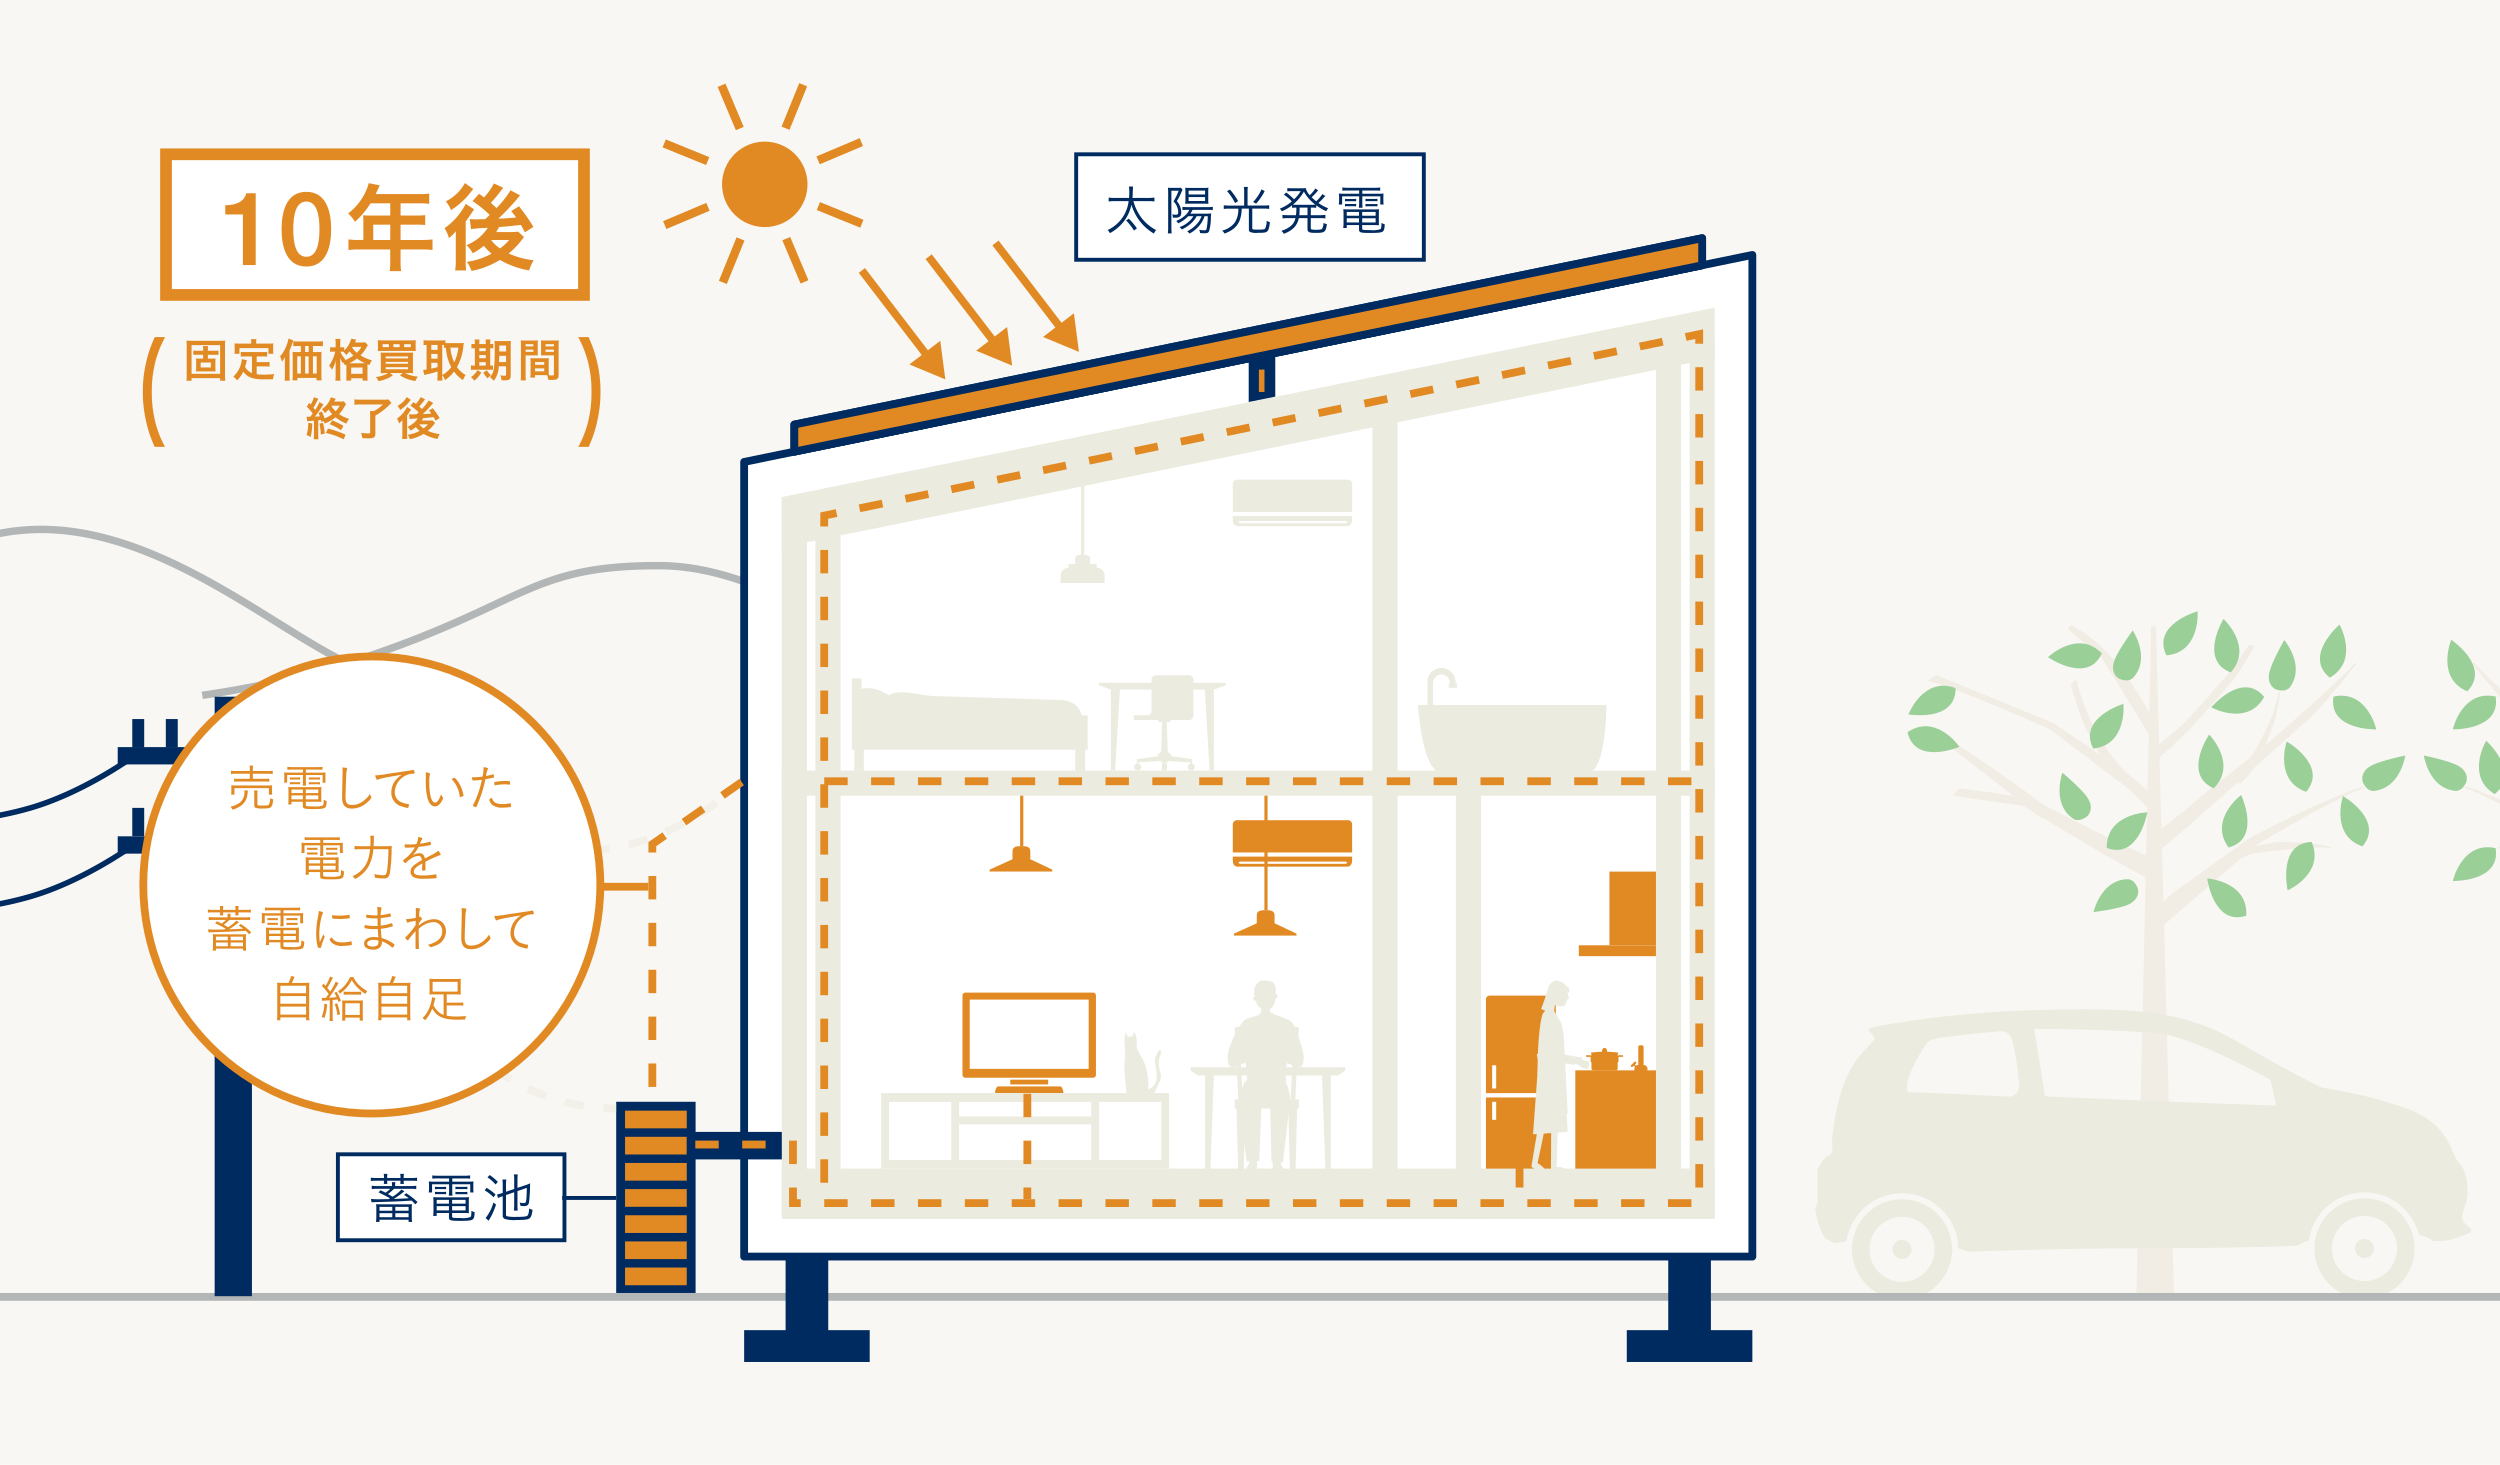 <svg id="レイヤー_1" data-name="レイヤー 1" xmlns="http://www.w3.org/2000/svg" xmlns:xlink="http://www.w3.org/1999/xlink" width="640" height="375" viewBox="0 0 640 375"><defs><style>.cls-1,.cls-12,.cls-16,.cls-17,.cls-19,.cls-20,.cls-21{fill:none;}.cls-2{clip-path:url(#clip-path);}.cls-13,.cls-18,.cls-22,.cls-3,.cls-5{fill:#fff;}.cls-4{fill:#f4f0e8;}.cls-19,.cls-4{opacity:0.5;}.cls-16,.cls-17,.cls-21,.cls-22,.cls-5{stroke:#e18a24;}.cls-12,.cls-16,.cls-17,.cls-18,.cls-19,.cls-20,.cls-21,.cls-22,.cls-5{stroke-miterlimit:10;}.cls-5{stroke-width:3px;}.cls-14,.cls-15,.cls-6{fill:#e18a24;}.cls-7{fill:#f1ede5;}.cls-8{fill:#9acf98;}.cls-9{fill:#ecebdf;}.cls-10{fill:#b2b6b6;}.cls-11{fill:#002b60;}.cls-12{stroke:#b2b6b6;}.cls-12,.cls-13,.cls-15,.cls-17,.cls-19,.cls-21,.cls-22{stroke-width:2px;}.cls-13,.cls-15,.cls-18,.cls-20{stroke:#002b60;}.cls-13,.cls-15{stroke-linecap:round;stroke-linejoin:round;}.cls-14{fill-rule:evenodd;}.cls-16,.cls-20{stroke-width:1.432px;}.cls-16{stroke-dasharray:5.727;}.cls-19{stroke:#ecebdf;stroke-dasharray:5;}.cls-21{stroke-dasharray:6;}</style><clipPath id="clip-path"><rect class="cls-1" width="640" height="375"/></clipPath></defs><title>f1-5</title><g class="cls-2"><rect class="cls-3" x="-67" y="-61" width="773" height="496"/><rect class="cls-4" x="-67" y="-61" width="773" height="497"/><rect class="cls-5" x="42.5" y="39.5" width="107" height="36"/><path class="cls-6" d="M57.671,52.535c2.52.026,4.907-.842,5.353-3.052h2.435V67.854H62.186V54.9H57.671Z"/><path class="cls-6" d="M84.775,58.669c0,4.178-1.076,9.563-6.347,9.563s-6.346-5.385-6.346-9.562,1.076-9.562,6.346-9.562S84.775,54.491,84.775,58.669Zm-2.993,0c0-3.837-.733-7.068-3.354-7.068s-3.354,3.231-3.354,7.068.733,7.068,3.354,7.068S81.782,62.506,81.782,58.669Z"/><path class="cls-6" d="M93.024,56.507a12.938,12.938,0,0,0-.075-1.4,15.857,15.857,0,0,0,1.676.075H99.9V52.057H94.85a21.765,21.765,0,0,1-3.975,4.725,10.8,10.8,0,0,0-1.75-2.149,14.883,14.883,0,0,0,4.675-6,8.157,8.157,0,0,0,.575-1.75l2.85.574c-.075.15-.425.9-1.05,2.226H107.4a16.49,16.49,0,0,0,2.476-.125v2.625a17.384,17.384,0,0,0-2.476-.125h-4.85v3.125h3.825a22.065,22.065,0,0,0,2.475-.1v2.525a20.949,20.949,0,0,0-2.4-.1h-3.9v3.925h5.524a19.121,19.121,0,0,0,2.65-.15v2.726a19.882,19.882,0,0,0-2.65-.15H102.55v2.975a13.834,13.834,0,0,0,.149,2.575H99.75a16.641,16.641,0,0,0,.149-2.6v-2.95H91.824a19.751,19.751,0,0,0-2.625.15V61.281a18.976,18.976,0,0,0,2.625.15h1.2ZM99.9,61.432V57.507H95.55v3.925Z"/><path class="cls-6" d="M116.675,62.182v-1.45c0-.05.024-.525.024-1.525a11.683,11.683,0,0,1-1.774,1.75,9.379,9.379,0,0,0-1.125-2.55,16.809,16.809,0,0,0,5.425-6.225l2.15,1.4c-.2.275-.4.6-.65.976a2.11,2.11,0,0,1-.275.4l-.4.6c-.05.05-.226.3-.55.75-.051.075-.15.2-.275.375v9.725a27.259,27.259,0,0,0,.1,2.825h-2.8a17.681,17.681,0,0,0,.15-2.65Zm4.475-13.8c-.475.625-1,1.25-1.5,1.875a20.323,20.323,0,0,1-4.175,3.524,8.408,8.408,0,0,0-1.35-2.225,11.456,11.456,0,0,0,4.9-4.7Zm7.675-.325c-.2.25-.2.25-.625.825a36.638,36.638,0,0,1-2.55,3.05c.726.625.925.825,1.45,1.325a24.793,24.793,0,0,0,3.6-4.551l2.45,1.325a12.231,12.231,0,0,0-.875,1.025,61.963,61.963,0,0,1-4.7,4.925c1.7-.075,1.7-.075,4.551-.3-.426-.6-.6-.825-1.25-1.65l1.975-1.225a43.761,43.761,0,0,1,3.7,5.274l-2.175,1.4c-.525-.975-.65-1.25-1.025-1.9-3.075.351-3.675.4-5.6.551a13.632,13.632,0,0,1-.726,1.274h3.7a17.539,17.539,0,0,0,1.925-.1l1.5,1.375c-.175.225-.225.274-.4.524a21.13,21.13,0,0,1-3.525,3.7,21.6,21.6,0,0,0,6.4,1.726,12.185,12.185,0,0,0-1.176,2.6,22.14,22.14,0,0,1-7.475-2.7,20.844,20.844,0,0,1-7.275,2.825,8.066,8.066,0,0,0-1.2-2.325,18.781,18.781,0,0,0,6.35-2.075,16.449,16.449,0,0,1-2-2.024,14.6,14.6,0,0,1-2.825,1.9,8.6,8.6,0,0,0-1.6-2.074,11.721,11.721,0,0,0,5.45-4.426,41.811,41.811,0,0,0-4.3.325l-.3-2.6a8.347,8.347,0,0,0,1.476.1c.074,0,.9-.024,2.449-.05.726-.65,1.1-1.025,1.176-1.075a29.837,29.837,0,0,0-4.426-3.55l1.7-1.875c.65.475.8.6,1.25.925a14.683,14.683,0,0,0,2.525-3.575Zm-3.1,13.375a9.2,9.2,0,0,0,2.25,2.149,11.746,11.746,0,0,0,2.375-2.149Z"/><path class="cls-6" d="M39.6,114.4a30.271,30.271,0,0,1-2.05-5.905,33.734,33.734,0,0,1-.986-8.277,32.469,32.469,0,0,1,.979-8.013,30.586,30.586,0,0,1,2.089-5.915l2.646-.006a28,28,0,0,0-2.411,5.976,30.064,30.064,0,0,0-1,7.953,30.965,30.965,0,0,0,.986,8.217,27.489,27.489,0,0,0,2.39,5.965Z"/><path class="cls-6" d="M148.047,114.394a27.484,27.484,0,0,0,2.39-5.964,30.973,30.973,0,0,0,.986-8.218,30.057,30.057,0,0,0-1-7.952,28.008,28.008,0,0,0-2.411-5.977l2.646.007a30.54,30.54,0,0,1,2.089,5.915,32.463,32.463,0,0,1,.979,8.013,33.721,33.721,0,0,1-.986,8.276,30.278,30.278,0,0,1-2.05,5.906Z"/><path class="cls-6" d="M56.354,97.466v-.66h-7.31v.66H47.726a11.694,11.694,0,0,0,.072-1.5V88.562a11.841,11.841,0,0,0-.072-1.378,10.9,10.9,0,0,0,1.354.06h7.226a10.915,10.915,0,0,0,1.354-.06,11.529,11.529,0,0,0-.061,1.378v7.417a10.858,10.858,0,0,0,.072,1.487Zm-7.31-1.774h7.31V88.357h-7.31Zm5.916-5.9a7.36,7.36,0,0,0,.973-.048v1.126a7.406,7.406,0,0,0-.973-.048H53.209V91.8h.912c.491,0,.743-.012,1.055-.036-.023.313-.036.563-.036.936v1.5c0,.348.013.683.036.91-.336-.023-.623-.035-1.03-.035H51.2c-.407,0-.7.012-1.03.035a7.613,7.613,0,0,0,.048-.91V92.678a7.785,7.785,0,0,0-.048-.911c.312.024.527.036,1.03.036h.8v-.985H50.438a6.8,6.8,0,0,0-.949.048V89.739a6.757,6.757,0,0,0,.949.048h1.571v-.36a5.391,5.391,0,0,0-.048-.829h1.3a5.2,5.2,0,0,0-.048.829v.36ZM51.372,92.8v1.273h2.605V92.8Z"/><path class="cls-6" d="M64.5,91.25H62.809a8.108,8.108,0,0,0-1.176.061V90.074a7.611,7.611,0,0,0,1.176.061h4.4a7.526,7.526,0,0,0,1.176-.061v1.236a7.816,7.816,0,0,0-1.176-.061h-1.5V92.7h2.159a7.233,7.233,0,0,0,1.141-.06v1.224a7.6,7.6,0,0,0-1.141-.06H65.713V95.8a15.183,15.183,0,0,0,1.884.107c.66,0,1.439-.036,2.628-.132a4.17,4.17,0,0,0-.336,1.308c-.924.024-1.572.036-2.46.036-2.7,0-4.212-.588-5.148-1.992a8.1,8.1,0,0,1-1.572,2.257,3.6,3.6,0,0,0-1-.948,6.767,6.767,0,0,0,1.979-3.252,6.4,6.4,0,0,0,.229-1.236l1.283.24c-.048.18-.06.216-.168.684a10.642,10.642,0,0,1-.288,1.032A3.335,3.335,0,0,0,64.5,95.5Zm-.191-3.708a3.483,3.483,0,0,0-.061-.731h1.4a3.37,3.37,0,0,0-.06.72v.432H68.7c.469,0,.876-.012,1.272-.048a6.268,6.268,0,0,0-.048.853v.9a7.193,7.193,0,0,0,.048.912H68.725V89.126H61.3v1.452H60.024a6.607,6.607,0,0,0,.048-.912v-.9a6.268,6.268,0,0,0-.048-.853c.4.036.8.048,1.284.048h3Z"/><path class="cls-6" d="M72.925,92.679c0-.456.012-.792.024-1.261a7.61,7.61,0,0,1-.756,1.188,7.853,7.853,0,0,0-.5-1.38,8.555,8.555,0,0,0,1.727-2.988,7.2,7.2,0,0,0,.432-1.584l1.237.5c-.084.252-.12.349-.216.636a14.274,14.274,0,0,1-.746,1.9v6.432a12.359,12.359,0,0,0,.049,1.332H72.853a9.19,9.19,0,0,0,.072-1.344Zm8.352-2.557a8.187,8.187,0,0,0,1.043-.048,8.84,8.84,0,0,0-.048,1.08v4.788a13.011,13.011,0,0,0,.072,1.44H81.025v-.637H76.14v.624H74.869c.036-.384.06-.84.06-1.26V91.179c0-.408-.023-.792-.048-1.1a8.435,8.435,0,0,0,1.043.048h1.093V88.574H76.44c-.553,0-.984.024-1.355.061V87.351a9.482,9.482,0,0,0,1.355.072h4.824a10.292,10.292,0,0,0,1.4-.072v1.284a13.526,13.526,0,0,0-1.367-.061H80.111v1.548Zm-5.185,1.1v4.4h.925v-4.4Zm2.917-2.652h-.89v1.548h.89Zm-.89,7.057h.89v-4.4h-.89Zm1.992,0h.962v-4.4h-.962Z"/><path class="cls-6" d="M88.321,93.519a3.267,3.267,0,0,0-.468-.756c-.049.071-.061.107-.108.191a7.447,7.447,0,0,1-.684-1.3c.035.528.048.937.048,1.5v2.88a11.153,11.153,0,0,0,.071,1.416H85.849a11.071,11.071,0,0,0,.072-1.416V93.687c.036-.96.036-.96.084-1.488a9.947,9.947,0,0,1-1.032,2.484,3.2,3.2,0,0,0-.731-1.057,10.887,10.887,0,0,0,1.572-3.6h-.444a5.625,5.625,0,0,0-.853.048V88.862a3.862,3.862,0,0,0,.864.061h.54V87.95a6.815,6.815,0,0,0-.072-1.187h1.32a7.9,7.9,0,0,0-.06,1.188v.973h.336a3.407,3.407,0,0,0,.672-.049v.853a6.392,6.392,0,0,0,1.788-3.012l1.271.216c-.06.132-.084.18-.191.468-.024.06-.061.132-.12.276h1.607a4.943,4.943,0,0,0,1.009-.061l.7.756c-.107.156-.144.216-.312.5a9.912,9.912,0,0,1-1.572,2.1,10.87,10.87,0,0,0,2.94,1.284,3.526,3.526,0,0,0-.648,1.2l-.5-.2c-.012.145-.012.217-.012.492v2.521a7.2,7.2,0,0,0,.06,1.164h-1.32v-.588h-2.9v.588H88.621a7.143,7.143,0,0,0,.06-1.141V93.351Zm-1.176-3.492a6.668,6.668,0,0,0,1.271,1.992,1.251,1.251,0,0,0-.216.228,11.167,11.167,0,0,0,2.268-1.224,9.029,9.029,0,0,1-.972-1.08,8.532,8.532,0,0,1-.888.948,3.357,3.357,0,0,0-.721-.853c-.155-.012-.3-.012-.432-.012Zm6.048,2.964h.239a12.364,12.364,0,0,1-2.052-1.212,9.493,9.493,0,0,1-1.956,1.212Zm-3.288,2.7h2.9V94.082h-2.9Zm.372-6.888a1.459,1.459,0,0,1-.12.191,5.7,5.7,0,0,0,1.188,1.32A5.533,5.533,0,0,0,92.509,88.8Z"/><path class="cls-6" d="M98.677,95.51c-.48,0-.84.012-1.236.048a12.563,12.563,0,0,0,.049-1.355V91.551a12.475,12.475,0,0,0-.049-1.3c.36.024.612.036,1.2.036h5.844c.673,0,.937-.012,1.272-.036a12.483,12.483,0,0,0-.048,1.308v2.676a11.2,11.2,0,0,0,.048,1.319,12.207,12.207,0,0,0-1.224-.048h-.853a8.757,8.757,0,0,0,3.3.9,4.332,4.332,0,0,0-.624,1.129,9.027,9.027,0,0,1-2.268-.576,8.4,8.4,0,0,1-1.692-.889l.685-.563H99.853l.721.563A6.21,6.21,0,0,1,99,96.962a9.7,9.7,0,0,1-2.112.611,2.646,2.646,0,0,0-.7-1.056,7.854,7.854,0,0,0,3.156-1.008Zm7.728-6.551a6.351,6.351,0,0,0,.048.923c-.288-.024-.575-.036-1.187-.036H97.908c-.575,0-.947.012-1.2.036a6.611,6.611,0,0,0,.048-.923v-.9a7.628,7.628,0,0,0-.048-.971A11.225,11.225,0,0,0,98,87.135h7.153a11.255,11.255,0,0,0,1.295-.048,7.328,7.328,0,0,0-.048.971Zm-6.862-.842h-1.6v.746h1.6Zm-.806,3.638h5.725v-.5H98.736Zm0,1.368h5.725V92.63H98.736Zm0,1.416h5.725V94H98.736Zm3.565-6.422h-1.6v.746h1.6Zm2.88.746v-.746h-1.718v.746Z"/><path class="cls-6" d="M113.221,96.183a9.827,9.827,0,0,0,.061,1.248h-1.344a9.7,9.7,0,0,0,.071-1.236v-1.08c-1.02.313-1.956.564-2.447.66a5.3,5.3,0,0,0-.925.24l-.323-1.309a8.636,8.636,0,0,0,.888-.12V88.3a5.98,5.98,0,0,0-.769.048V87.1a9.012,9.012,0,0,0,1.032.06h3.517a6.547,6.547,0,0,0,1.044-.06v.72a7.205,7.205,0,0,0,.731.024h3.024a8.132,8.132,0,0,0,.936-.061c-.023.145-.048.384-.084.732a13.57,13.57,0,0,1-1.644,5.46A6.741,6.741,0,0,0,119.209,96a6.606,6.606,0,0,0-.7,1.3,8.276,8.276,0,0,1-2.268-2.185,9.319,9.319,0,0,1-2.328,2.2,4.732,4.732,0,0,0-.7-1.284Zm-2.808-6.612h1.6V88.3h-1.6Zm0,2.256h1.6V90.6h-1.6Zm0,2.532c.816-.168.816-.168,1.6-.372V92.87h-1.6ZM113.221,96a6.978,6.978,0,0,0,2.3-2.027,10.045,10.045,0,0,1-.864-2.064,14.116,14.116,0,0,1-.516-2.9,4.782,4.782,0,0,0-.48.048v-.744a4.372,4.372,0,0,0-.444-.012Zm2.088-7.008a10.233,10.233,0,0,0,.973,3.769,11.839,11.839,0,0,0,1.067-3.769Z"/><path class="cls-6" d="M121.561,87.879a5.613,5.613,0,0,0-.06-.972h1.248a7.544,7.544,0,0,0-.048.984v.191h1.655v-.2a6.9,6.9,0,0,0-.048-.972h1.248a5.521,5.521,0,0,0-.06.984v.191a4.946,4.946,0,0,0,.78-.06v1.162a5.962,5.962,0,0,0-.78-.036v4.441a6,6,0,0,0,.7-.048v1.15a9.578,9.578,0,0,0-.972-.036h-3.768a5.044,5.044,0,0,0-.9.049V93.543a4.94,4.94,0,0,0,.864.048h.144V89.149a5.3,5.3,0,0,0-.876.048V88.023a3.736,3.736,0,0,0,.876.06Zm1.656,7.475a7.436,7.436,0,0,1-1.776,2.1,4.4,4.4,0,0,0-.888-.9,5.336,5.336,0,0,0,1.68-1.8Zm1.14-5.458v-.746H122.7V89.9Zm0,1.8V90.9H122.7V91.7Zm0,1.9V92.7H122.7v.89Zm.217,2.987a5.893,5.893,0,0,1-.853-1.188l.912-.6a4.064,4.064,0,0,0,1.08,1.224,4.263,4.263,0,0,0-.876.852Zm3.107-2.8a6.133,6.133,0,0,1-1.271,3.7,8.022,8.022,0,0,0-.984-.937c1.056-1.176,1.224-2.268,1.224-7.764a11.471,11.471,0,0,0-.06-1.512,12.142,12.142,0,0,0,1.284.048h1.68a10.484,10.484,0,0,0,1.236-.048,10.424,10.424,0,0,0-.048,1.26v7.62c0,.576-.156.924-.48,1.068a3.163,3.163,0,0,1-1.116.155c-.168,0-.18,0-.744-.023a5.452,5.452,0,0,0-.312-1.272,5.843,5.843,0,0,0,1.02.108c.36,0,.444-.048.444-.24v-2.16Zm.132-2.7c-.012.68-.023,1.168-.048,1.6h1.788v-1.6Zm1.74-2.628h-1.728v1.524h1.728Z"/><path class="cls-6" d="M134.557,95.967a8.139,8.139,0,0,0,.072,1.416h-1.345a9.615,9.615,0,0,0,.072-1.429V88.418a12.109,12.109,0,0,0-.048-1.283,10.194,10.194,0,0,0,1.176.048h2.028a9.632,9.632,0,0,0,1.188-.048,9.665,9.665,0,0,0-.035,1.067v1.765c0,.54,0,.768.023,1.031-.288-.012-.647-.023-1.056-.023h-2.076Zm0-7.284h1.98v-.564h-1.98Zm0,1.4h1.98V89.5h-1.98Zm5.916,4.969c0,.432.012.72.036,1a7.243,7.243,0,0,0,.864.071c.323,0,.432-.084.432-.312V90.975h-2.268c-.4,0-.708.012-1.057.023.024-.384.036-.5.036-1.031V88.2c0-.408-.012-.731-.036-1.067a9.8,9.8,0,0,0,1.176.048h2.208a10.3,10.3,0,0,0,1.188-.048c-.036.42-.048.72-.048,1.271v7.561c0,.7-.145.983-.564,1.164a3.677,3.677,0,0,1-1.3.132c-.144,0-.191,0-.792-.036a4.246,4.246,0,0,0-.3-1.176c-.3-.013-.516-.013-.648-.013h-2.436v.637h-1.224a7.553,7.553,0,0,0,.084-1.141V92.715c0-.408-.013-.708-.036-1.032.323.023.588.036,1.067.036h2.568c.492,0,.732-.013,1.08-.036-.024.264-.036.588-.036,1.032Zm-3.5-1.668h2.352v-.7h-2.352Zm0,1.68h2.352v-.756h-2.352Zm2.688-6.384H141.8v-.564h-2.148Zm0,1.4H141.8V89.5h-2.148Z"/><path class="cls-6" d="M79.938,108.41a15.938,15.938,0,0,1-.407,3.444l-1.057-.5a6.483,6.483,0,0,0,.313-1.393,11.346,11.346,0,0,0,.132-1.728Zm2.341-.348c-.049-.264-.084-.384-.12-.54-.469.06-.528.06-.685.072v3.647a6.609,6.609,0,0,0,.072,1.212H80.3a7.416,7.416,0,0,0,.072-1.224V107.7c-.252.024-.889.072-1.057.084a3.863,3.863,0,0,0-.684.061l-.12-1.177a5.17,5.17,0,0,0,.564.024h.348c.313-.408.384-.5.636-.84a15.989,15.989,0,0,0-1.523-1.752l.611-.972c.181.2.24.264.385.42a6.958,6.958,0,0,0,.84-1.872l1.128.42a1.538,1.538,0,0,0-.168.3c-.517,1.02-.78,1.488-1.092,1.992.18.228.2.252.432.552a10.51,10.51,0,0,0,1.1-1.98l1.032.553c-.1.132-.18.264-.408.624a25.532,25.532,0,0,1-1.775,2.52c.54-.023.8-.036,1.26-.084a9.188,9.188,0,0,0-.336-.864l.84-.4a12.943,12.943,0,0,1,.708,1.812,9.523,9.523,0,0,0,1.944-1.092,7.962,7.962,0,0,1-.9-1.176,7.068,7.068,0,0,1-1.008.888,2.91,2.91,0,0,0-.744-.972,5.7,5.7,0,0,0,1.6-1.584,4.484,4.484,0,0,0,.708-1.476l1.261.371c-.024.049-.156.288-.4.721H87A5.232,5.232,0,0,0,88,102.746l.588.685c-.036.048-.192.323-.492.815a8.05,8.05,0,0,1-1.284,1.765,8.142,8.142,0,0,0,2.568,1.2,4.13,4.13,0,0,0-.7,1.236,11.272,11.272,0,0,1-2.8-1.607,10.032,10.032,0,0,1-2.76,1.6,2.54,2.54,0,0,0-.3-.648Zm.4.168a18.323,18.323,0,0,1,.468,2.748l-1,.288a18.225,18.225,0,0,0-.359-2.809Zm5.292,4.236a18.487,18.487,0,0,0-4.56-1.62l.563-1.141a27.42,27.42,0,0,1,4.5,1.572Zm-.672-2.328A13.916,13.916,0,0,0,84.4,108.6l.659-.984a17.672,17.672,0,0,1,2.856,1.416Zm-2.352-6.288a.335.335,0,0,1-.072.107,5.563,5.563,0,0,0,1.044,1.309,5.875,5.875,0,0,0,1.044-1.416Z"/><path class="cls-6" d="M92.3,103.538a15.285,15.285,0,0,0-1.572.072v-1.368a13.724,13.724,0,0,0,1.572.072h5.88a9.408,9.408,0,0,0,1.248-.061l.792.9c-.168.156-.252.229-.456.432a17.267,17.267,0,0,1-3.672,2.82v4.68c0,.853-.42,1.129-1.692,1.129-.432,0-.768-.013-1.632-.061a6.418,6.418,0,0,0-.336-1.355,12.489,12.489,0,0,0,1.813.155c.4,0,.516-.06.516-.264v-4.308a10.344,10.344,0,0,0-.06-1.152H95.73a10.1,10.1,0,0,0,2.316-1.692Z"/><path class="cls-6" d="M103,108.986v-.7c0-.023.012-.252.012-.731a5.657,5.657,0,0,1-.853.84,4.474,4.474,0,0,0-.54-1.224,8.076,8.076,0,0,0,2.6-2.988l1.032.672c-.1.132-.192.288-.312.468a.981.981,0,0,1-.132.192l-.192.288c-.023.023-.107.144-.264.359-.024.036-.072.1-.132.181v4.668a12.928,12.928,0,0,0,.048,1.355h-1.344A8.535,8.535,0,0,0,103,111.1Zm2.147-6.624c-.228.3-.479.6-.72.9a9.727,9.727,0,0,1-2,1.691,4.019,4.019,0,0,0-.648-1.067,5.507,5.507,0,0,0,2.353-2.256Zm3.684-.156c-.1.12-.1.12-.3.4a17.5,17.5,0,0,1-1.224,1.464c.348.3.444.4.7.636a11.88,11.88,0,0,0,1.728-2.184l1.176.636a5.959,5.959,0,0,0-.42.492,29.972,29.972,0,0,1-2.256,2.364c.816-.036.816-.036,2.184-.145-.2-.288-.287-.4-.6-.792l.948-.588a20.846,20.846,0,0,1,1.775,2.532l-1.044.672c-.252-.468-.312-.6-.491-.912-1.477.168-1.765.192-2.688.264a6.546,6.546,0,0,1-.348.612h1.775a8.32,8.32,0,0,0,.925-.048l.72.66c-.084.107-.108.132-.192.252a10.089,10.089,0,0,1-1.691,1.775,10.339,10.339,0,0,0,3.071.828,5.888,5.888,0,0,0-.563,1.248,10.624,10.624,0,0,1-3.588-1.3,10.022,10.022,0,0,1-3.492,1.356,3.85,3.85,0,0,0-.576-1.116,9.038,9.038,0,0,0,3.048-1,7.959,7.959,0,0,1-.96-.972,7.048,7.048,0,0,1-1.355.912,4.13,4.13,0,0,0-.769-1,5.629,5.629,0,0,0,2.616-2.124,20.117,20.117,0,0,0-2.064.155l-.144-1.247a4.1,4.1,0,0,0,.708.048c.036,0,.432-.013,1.176-.024.349-.312.528-.492.564-.516a14.321,14.321,0,0,0-2.124-1.7l.815-.9c.313.229.385.288.6.444a7.088,7.088,0,0,0,1.212-1.716Zm-1.487,6.42a4.4,4.4,0,0,0,1.08,1.032,5.6,5.6,0,0,0,1.14-1.032Z"/><path class="cls-7" d="M683.172,217.548c-4.629-3.534-39-34.415-39-34.415s-7.792-8.556-11.151-13.258l.323-.243c3.592,4.486,24.733,22.67,24.733,22.67l13.558,10.61s9.262,8.017,13.974,11.219Z"/><path class="cls-7" d="M631.229,201.3c10.127,3.14,29,13.141,29,13.141l19.558,13.99s4.034,3.57,4.527,4.036.971.924,1.489,1.453l-3.357,3.06c-.379-.442-23.558-20.461-23.558-20.461s-17.92-11.055-27.789-14.837Z"/><path class="cls-7" d="M639.4,216.846c4.484-1.4,14.01-1.326,14.01-1.326l6.993,1.374s4.5,1.6,5.052,1.852,1.078.5,1.658.824l-1.142,1.861c-.423-.273-.938-.563-1.428-.824s-4.677-2.059-4.677-2.059-15.847-2.407-20.361-1.311Z"/><path class="cls-8" d="M627.517,163.785l0,.047c-.227.415-3.776,9.8,4.065,13.128,0,.02,0,.059.074-.013C637.755,170.635,627.517,163.785,627.517,163.785Z"/><path class="cls-8" d="M628.779,202.477a2.508,2.508,0,0,0,1.6-.761,4.8,4.8,0,0,0,1.022-1.6c.332-1.205.011-3.042-2.479-4.263S620.5,193.4,620.5,193.4,621.757,201.983,628.779,202.477Z"/><path class="cls-8" d="M627.911,225.526l.03-.035c.054-.47,2.568-10.181,10.894-8.377.009-.019.037-.046.053.054C640.225,225.839,627.911,225.526,627.911,225.526Z"/><path class="cls-8" d="M627.911,186.716l.03-.035c.054-.469,2.568-10.181,10.894-8.377.009-.019.037-.046.053.053C640.225,187.029,627.911,186.716,627.911,186.716Z"/><path class="cls-8" d="M636.465,189.629l0,.046c-.284.377-5.16,9.145,2.114,13.582-.006.019,0,.058.076,0C645.6,197.895,636.465,189.629,636.465,189.629Z"/><polygon class="cls-7" points="556.577 332.739 551.928 160.333 550.712 160.333 546.874 332.739 556.577 332.739"/><path class="cls-7" d="M553.08,217.561c4.629-3.534,39-34.415,39-34.415s7.792-8.556,11.151-13.258l-.323-.243c-3.592,4.486-24.733,22.67-24.733,22.67l-13.558,10.61s-9.262,8.017-13.974,11.219Z"/><path class="cls-7" d="M553.2,205.572c-1.043-1.066-5.287-4.927-6.382-5.854-2.189-1.854-21.145-14.63-21.145-14.63L495.708,172.8l-2.229,1.482c5.564,1.02,31.27,12.407,31.27,12.407l20.133,15.226s5.011,4.9,5.909,5.9Z"/><path class="cls-7" d="M605.023,201.31c-10.127,3.14-29,13.141-29,13.141l-19.558,13.99s-4.034,3.57-4.527,4.036-.971.924-1.489,1.453l3.357,3.06c.379-.442,23.558-20.461,23.558-20.461s17.92-11.055,27.789-14.837Z"/><path class="cls-7" d="M552.417,220.072c-2.671-.144-29.121-13.97-29.121-13.97s-23.088-17.126-28.566-18.9l-.139.38,26.745,20.79s27.5,16.87,30.511,17.263Z"/><path class="cls-7" d="M552.586,194.12c2.46-2.073,4.764-4.217,7.031-6.437s12.493-13.991,12.493-13.991,3.583-5.483,5.059-8.273l-1.3-.47-4.9,6.9s-10.491,12.175-12.849,14.215-4.788,4.019-7.257,5.842Z"/><path class="cls-7" d="M552.471,186.432a144.215,144.215,0,0,0-9.237-15.049,52.585,52.585,0,0,0-6.021-6.453,34.046,34.046,0,0,0-7.223-5.045l-.6,1.169,8.69,7.371L550.751,189Z"/><path class="cls-7" d="M524.5,207.658a27.687,27.687,0,0,0-5.679-3.133c-2-.815-17.2-2.722-17.2-2.722l-1.571,1.514.1.391,17.836,2.644a47.689,47.689,0,0,1,4.961,3.32Z"/><path class="cls-7" d="M573.294,200.769a23.222,23.222,0,0,0,4.378-5.158A80.322,80.322,0,0,0,582.6,183.48a50.057,50.057,0,0,0,1.155-6.383l-.4-.055a49.348,49.348,0,0,1-1.692,6.163,77.784,77.784,0,0,1-5.733,11.189,20.779,20.779,0,0,1-4.325,4.27Z"/><path class="cls-7" d="M530.051,175.115s2.437,8.467,4.667,12.911a51.294,51.294,0,0,0,3.814,6.415c.716,1.023,1.47,2.02,2.271,2.983s2.84,1.887,3.806,2.787l1.027-1.195a29.315,29.315,0,0,1-2.534-2.527c-.809-.9-1.58-1.837-2.315-2.8a49.994,49.994,0,0,1-3.974-6.121,53.79,53.79,0,0,1-5.237-13.667Z"/><path class="cls-7" d="M596.856,216.858c-4.484-1.4-14.01-1.326-14.01-1.326l-6.993,1.374s-4.5,1.6-5.052,1.852-1.078.5-1.658.824l1.142,1.861c.423-.273.938-.563,1.428-.824s4.677-2.059,4.677-2.059,15.847-2.407,20.361-1.311Z"/><path class="cls-8" d="M530.956,209.733a2.505,2.505,0,0,0,1.773.093,4.784,4.784,0,0,0,1.661-.925c.865-.9,1.456-2.671-.153-4.928s-6.251-6.158-6.251-6.158S525.014,205.96,530.956,209.733Z"/><path class="cls-8" d="M598.917,159.885v.047c.275.384,4.931,9.27-2.451,13.522.006.02,0,.059-.075,0C589.581,167.921,598.917,159.885,598.917,159.885Z"/><path class="cls-8" d="M607.473,202.49a2.508,2.508,0,0,1-1.6-.761,4.8,4.8,0,0,1-1.022-1.6c-.332-1.205-.011-3.042,2.479-4.263s8.427-2.445,8.427-2.445S614.495,202,607.473,202.49Z"/><path class="cls-8" d="M488.553,182.884l.035-.031c.122-.457,4.017-9.7,11.994-6.71.012-.017.043-.04.045.061C500.692,184.978,488.553,182.884,488.553,182.884Z"/><path class="cls-8" d="M586.116,176.071a2.5,2.5,0,0,1-1.631.7,4.789,4.789,0,0,1-1.878-.292c-1.124-.546-2.291-2-1.564-4.677s3.731-7.942,3.731-7.942S590.383,170.472,586.116,176.071Z"/><path class="cls-8" d="M544.878,225.085a2.505,2.505,0,0,1,1.543.88,4.793,4.793,0,0,1,.9,1.676c.24,1.227-.22,3.034-2.794,4.063s-8.588,1.8-8.588,1.8S537.839,225.048,544.878,225.085Z"/><path class="cls-8" d="M569.209,158.44l.016.044c.381.28,7.562,7.284,1.863,13.617.011.017.022.055-.073.019C562.825,168.975,569.209,158.44,569.209,158.44Z"/><path class="cls-8" d="M524.286,168.23l.045-.014c.3-.36,7.76-7.074,13.709-.976.018-.011.056-.019.015.073C534.385,175.283,524.286,168.23,524.286,168.23Z"/><path class="cls-8" d="M545.922,173.668a2.5,2.5,0,0,1-1.7.513,4.78,4.78,0,0,1-1.833-.5c-1.055-.67-2.05-2.247-1.023-4.823s4.607-7.468,4.607-7.468S550.8,168.59,545.922,173.668Z"/><path class="cls-8" d="M566.073,181.09h.047c.388.269,9.341,4.8,13.485-2.646.02,0,.059,0-.005-.075C573.973,171.639,566.073,181.09,566.073,181.09Z"/><path class="cls-8" d="M565.051,224.878l.04.024c.472-.018,10.455.972,9.954,9.477.019.006.05.029-.045.061C566.638,237.093,565.051,224.878,565.051,224.878Z"/><path class="cls-8" d="M608.341,186.729l-.03-.035c-.054-.469-2.568-10.181-10.894-8.377-.009-.019-.037-.046-.053.053C596.027,187.041,608.341,186.729,608.341,186.729Z"/><path class="cls-8" d="M565.539,188.033l.014.046c.365.3,7.2,7.646,1.195,13.691.011.017.019.055-.074.015C558.648,198.242,565.539,188.033,565.539,188.033Z"/><path class="cls-8" d="M549.716,207.952l-.041.023c-.471-.038-10.486.544-10.332,9.061-.02.006-.053.027.042.063C547.631,220.094,549.716,207.952,549.716,207.952Z"/><path class="cls-8" d="M573.715,203.521l-.02.043c-.407.242-8.243,6.5-3.195,13.367-.013.016-.027.052.07.026C579.031,214.633,573.715,203.521,573.715,203.521Z"/><path class="cls-8" d="M562.585,156.483l-.019.043c.088.464.572,10.485-7.913,11.236,0,.02-.021.054-.066-.036C550.733,159.844,562.585,156.483,562.585,156.483Z"/><path class="cls-8" d="M543.6,180.18l-.018.043c.1.462.8,10.469-7.662,11.409,0,.02-.02.055-.067-.034C531.821,183.8,543.6,180.18,543.6,180.18Z"/><path class="cls-8" d="M585.646,227.931l.029-.037c.451-.144,9.491-4.491,6.11-12.31.017-.013.038-.045-.062-.042C582.956,215.91,585.646,227.931,585.646,227.931Z"/><path class="cls-8" d="M501.626,191.187l-.042-.022c-.223-.416-6.152-8.509-13.223-3.755-.015-.014-.051-.029-.029.069C490.3,196.029,501.626,191.187,501.626,191.187Z"/><path class="cls-8" d="M585.389,189.821l.007.046c-.2.429-3.1,10.031,4.944,12.824,0,.02.006.057.072-.019C596.066,195.963,585.389,189.821,585.389,189.821Z"/><path class="cls-8" d="M599.8,203.794l.007.046c-.2.429-3.1,10.031,4.944,12.824,0,.02.006.057.072-.019C610.473,209.936,599.8,203.794,599.8,203.794Z"/><path class="cls-9" d="M486.622,307.023a12.82,12.82,0,1,0,13.115,12.518A12.82,12.82,0,0,0,486.622,307.023Zm.493,21.142a8.328,8.328,0,1,1,8.132-8.52A8.329,8.329,0,0,1,487.114,328.166Z"/><path class="cls-9" d="M631.3,313.44c-2-1.588-.331-3.669.256-6.543s-.506-7.669-1.59-8.624-1.873-3.225-2.9-5.325c-4.032-8.24-12.89-9.668-16.762-11.048-3.084-1.1-10.944-2.606-14.349-3.207l-.009,0-.252-.044-.089-.016-.223-.039-.064-.011-.174-.03-.048-.008-.184-.031-.044-.007-.16-.026-.015,0-.127-.02-.016,0-.1-.015-.014,0-.064-.008-.735-.366c-1.258-.627-3.8-1.905-7.753-4.036-3.425-1.846-7.907-4.332-13.526-7.587q-.681-.395-1.362-.764c-.125-.068-.25-.132-.375-.2-.332-.178-.664-.354-1-.523-.135-.069-.27-.134-.4-.2-.327-.163-.653-.325-.98-.48-.126-.06-.252-.117-.378-.176q-.511-.238-1.023-.465l-.331-.143q-.544-.235-1.09-.458l-.27-.108q-.587-.235-1.176-.454l-.2-.073q-.638-.235-1.28-.453l-.108-.037c-10.752-3.623-22.523-3.779-39.484-3.383a278.771,278.771,0,0,0-42.594,4.22c-1.381.359-2.355.627-1.855,1.024a13.361,13.361,0,0,1,1.562,2.17c-.3.326-.6.644-.88.96-2.563,2.755-5.059,5.213-7.046,10.481a18.461,18.461,0,0,0-.7,2.038,60.762,60.762,0,0,0-2.356,12.149l0,.051q-.011.221-.017.438c0,.034,0,.068,0,.1,0,.168-.006.334-.006.5h0c0,.076,0,.154.01.234,0,.029,0,.058.007.087,0,.053.009.107.015.162.029.276.067.567.075.858v.053c0,.071,0,.142,0,.212l0,.068c-.005.071-.014.142-.026.212,0,.017,0,.034-.008.05a1.71,1.71,0,0,1-1.188,1.331c-.834.349-1.159,1.089-1.909,2.21a3.16,3.16,0,0,0-.728,2.06c.009.368-.015,5.23.051,7.434.025.833-.671,1.038-.561,2.219.232,2.482,1.7,6.334,2.535,7.09a6.7,6.7,0,0,0,2.521,1.249h0c.775-.1,1.762-.231,2.914-.366a14.359,14.359,0,0,1,28.573,1.688c0,.017,0,.034,0,.051q1.246.391,2.475.859c1.633-.038,26.453-.862,38.3-.811s43.554-.33,46.4-.8a7.245,7.245,0,0,1,2.637-1.231,14.352,14.352,0,0,1,28.13-1.466,16.321,16.321,0,0,1,2.978,1.069c0,.5.944.543,2.986.5s4.955-1.259,6.332-1.782S633.3,315.028,631.3,313.44ZM514.046,280.727c-4.159-.186-9.895-.539-15.689-.766-4.538-.178-7.816-.307-8.479-.319-.192,0-.375,0-.55,0a6.431,6.431,0,0,1-.887-.036,4.691,4.691,0,0,1-.216-1.639c-.065-2.8,3.788-9.193,4.577-10.206.1-.126.19-.25.28-.37a3.091,3.091,0,0,1,2.11-1.4c1.553-.457,11.061-1.55,17.021-1.971a2.755,2.755,0,0,1,2.861,2.071,77.339,77.339,0,0,1,1.838,11.672A2.751,2.751,0,0,1,514.046,280.727Zm9.407-.094c-.5-3.8-1.981-13.107-2.734-17.23,6.319-.042,24.3.382,31.86,1.131,7.341.727,22.926,8.586,28.631,11.962.467,1.62,1.1,4.528,1.459,6.51C569.411,282.618,531.059,281.068,523.453,280.633Z"/><circle class="cls-9" cx="486.92" cy="319.84" r="2.433" transform="translate(-7.318 11.429) rotate(-1.335)"/><circle class="cls-9" cx="605.306" cy="319.609" r="2.433" transform="translate(-7.281 14.187) rotate(-1.335)"/><path class="cls-9" d="M605.007,306.792a12.82,12.82,0,1,0,13.115,12.518A12.82,12.82,0,0,0,605.007,306.792Zm.493,21.143a8.328,8.328,0,1,1,8.132-8.52A8.329,8.329,0,0,1,605.5,327.935Z"/><path class="cls-10" d="M222.968,165.183c-14-9-33.183-21.329-54.451-21.329-20.83,0-28.958,3.81-42.423,10.122-4.971,2.33-10.695,5.012-18.088,7.974-4.561,1.827-9.757,3.76-15.807,5.783-1.013.339-2.065.677-3.147,1.014-.452-.216-.911-.444-1.375-.679-4.825-2.438-10.274-5.828-16.135-9.478-17.183-10.7-38.567-24.014-60.986-24.014-12.843,0-24.379,4.381-34.36,10.443v2.253c9.962-6.228,21.513-10.787,34.36-10.787,21.874,0,43,13.155,59.978,23.726,5.719,3.561,11.055,6.882,15.865,9.344a250.585,250.585,0,0,1-34.814,7.515l.371,1.873a265.455,265.455,0,0,0,36.966-8.157q.69-.212,1.364-.425.7-.222,1.387-.445c.381-.124.76-.249,1.132-.373,5.567-1.861,10.414-3.646,14.711-5.343,8.023-3.168,14.126-6.028,19.389-8.5,13.226-6.2,21.209-9.942,41.613-9.942,20.708,0,39.614,12.152,53.419,21.026,4.384,2.818,8.17,5.251,11.329,6.848l.861-1.7C231.055,170.381,227.308,167.972,222.968,165.183Z"/><path class="cls-11" d="M157.748,282.055v49.239h20.325V282.055Z"/><rect class="cls-6" x="160.013" y="284.329" width="15.794" height="4.527"/><rect class="cls-6" x="160.013" y="291.023" width="15.794" height="4.527"/><rect class="cls-6" x="160.013" y="297.717" width="15.794" height="4.527"/><rect class="cls-6" x="160.013" y="304.411" width="15.794" height="4.527"/><rect class="cls-6" x="160.013" y="311.105" width="15.794" height="4.527"/><rect class="cls-6" x="160.013" y="317.8" width="15.794" height="4.527"/><rect class="cls-6" x="160.013" y="324.494" width="15.794" height="4.527"/><line class="cls-12" x1="-67" y1="332" x2="707" y2="332"/><rect class="cls-11" x="427.07" y="322.274" width="10.92" height="22.318"/><rect class="cls-11" x="428.456" y="328.519" width="8.147" height="32.146" transform="translate(777.122 -87.938) rotate(90)"/><rect class="cls-11" x="201.114" y="322.274" width="10.92" height="22.318"/><rect class="cls-11" x="202.5" y="328.519" width="8.147" height="32.146" transform="translate(551.165 138.018) rotate(90)"/><path class="cls-13" d="M190.5,118.255V321.687H448.6V65.266Z"/><path class="cls-9" d="M218.056,183.127v-9.461h2.483v2.669a8.268,8.268,0,0,1,5.223.69c.657.383,1.315.628,1.837.995,2.793-1.917,8.247.228,12.445.228,2.4,0,30.762.939,30.833.938,5.235-.044,5.793,3.3,6.025,3.941h1.544v8.806h-.65v5.4h-2.545v-5.4H221.126v5.4h-2.418v-5.4h-.653Z"/><path class="cls-9" d="M281.333,174.8v.671l3.044,1.051v20.706h1.085L286.7,176.52h8.094v5.523a1.071,1.071,0,0,1-1.071,1.071h-3.487v1.211h6.345v.5h.925l-.258,7.68h-.257v.381h-.556v.7l-5.41.753v1.134a.886.886,0,0,0-.685.856.9.9,0,1,0,1.8,0,.887.887,0,0,0-.687-.856v-.313l5.8-.33v.354h.635v.246h-.433v1.8h1.288v-1.8h-.432v-.246h.634v-.354l5.8.33v.313a.887.887,0,0,0-.687.856.9.9,0,1,0,1.8,0,.886.886,0,0,0-.685-.856v-1.134l-5.41-.753v-.7H299.2v-.381h-.258l-.258-7.68h.925v-.5h4.837a1.075,1.075,0,0,0,1.072-1.072V176.52h2.9l1.237,20.706h1.085V176.52l3.043-1.051V174.8h-8.268v-.861a1.075,1.075,0,0,0-1.072-1.073h-8.578a1.074,1.074,0,0,0-1.071,1.073v.861Z"/><path class="cls-6" d="M326.292,236.36v-1.989c0-1.258-1.02-1.376-2.28-1.376s-2.279.118-2.279,1.376v1.989l-5.854,2.653v.495h16.028v-.495Z"/><polygon class="cls-6" points="324.501 202.841 323.683 202.841 323.683 232.995 323.972 232.995 324.501 232.995 324.501 202.841"/><path class="cls-6" d="M263.761,219.964v-1.989c0-1.258-1.02-1.376-2.28-1.376s-2.279.118-2.279,1.376v1.989l-5.854,2.653v.495h16.028v-.495Z"/><polygon class="cls-6" points="261.97 202.841 261.151 202.841 261.151 216.599 261.44 216.599 261.97 216.599 261.97 202.841"/><path class="cls-9" d="M280.693,145.317h.054v-.95h-1.686v-1.181c0-1-.773-1.134-1.494-1.145V119.648h-.818v22.393c-.721.011-1.493.145-1.493,1.145v1.181h-1.686v.95h.055a2.093,2.093,0,0,0-2.093,2.094v1.844h11.255V147.41A2.093,2.093,0,0,0,280.693,145.317Z"/><rect class="cls-9" x="200.143" y="197.262" width="238.824" height="6.441" transform="translate(639.109 400.965) rotate(180)"/><rect class="cls-9" x="248.131" y="202.343" width="212.856" height="6.441" transform="translate(148.995 560.123) rotate(-90)"/><rect class="cls-9" x="320.768" y="253.604" width="110.334" height="6.441" transform="translate(119.109 632.759) rotate(-90)"/><path class="cls-9" d="M406.366,197.842l-37.107.067c-5.3,0-6.258-17.435-6.258-17.435h48.244S411.245,197.842,406.366,197.842Z"/><path class="cls-9" d="M365.445,181.62v-6.5a3.6,3.6,0,1,1,7.149-.2h.375v1.162h-2.094v-1.162h.32a2.331,2.331,0,0,0-2.173-2.3,2.362,2.362,0,0,0-2.181,2.5v6.5Z"/><path class="cls-6" d="M346.146,219.284H315.593v1.027c0,.706.319,1.55,1.2,1.55h28.145c.885,0,1.2-.844,1.2-1.55Zm-1.3,1.567c0,.158-.262.286-.585.286h-26.6c-.323,0-.585-.128-.585-.286s.262-.286.585-.286h26.6C344.586,220.566,344.848,220.694,344.848,220.852Z"/><path class="cls-6" d="M316.8,209.967h28.145a1.121,1.121,0,0,1,1.2,1.278v6.982H315.593v-6.982A1.121,1.121,0,0,1,316.8,209.967Z"/><path class="cls-14" d="M381.423,254.878h15.838a.964.964,0,0,1,1.023.885v24.071H380.4V255.763a.964.964,0,0,1,1.023-.885ZM382,272.709v5.957h1.022v-5.957Zm0,9.352h1.022v4.609H382v-4.609Zm16.284-1.108H380.4v18.066a.964.964,0,0,0,1.023.885h15.838a.964.964,0,0,0,1.023-.885Z"/><path class="cls-6" d="M403.279,274V299.99H424.5V274h-2.755v-.739l-.163-.164-.26-.262-.18-.182h-.382V268.02a.422.422,0,0,0-.423-.424h-.514a.422.422,0,0,0-.424.424v4.632h-.382l-.18.182-.3-.3.275-.275a.29.29,0,0,0-.41-.411l-.813.812a.289.289,0,0,0,0,.411.293.293,0,0,0,.412,0l.276-.276.3.3-.163.164V274Z"/><path class="cls-6" d="M413.573,274.061a.568.568,0,0,0,.553-.568v-1.551a.211.211,0,0,0,.212-.21v-1c0-.1.014-.169.193-.169h.813a.213.213,0,0,0,0-.425h-.813a.639.639,0,0,0-.405.132l.1-.83-2.048-.176h-.723c-.062-.814-.4-1-.685-1s-.622.183-.685,1h-.724l-2.046.176.1.83a.639.639,0,0,0-.406-.132H406.2a.213.213,0,0,0,0,.425h.811c.183,0,.195.069.195.169v.932c0,.226.114.274.211.274v1.551a.569.569,0,0,0,.554.568Z"/><rect class="cls-6" x="404.185" y="241.992" width="20.318" height="2.787"/><rect class="cls-6" x="412.014" y="223.128" width="12.489" height="18.864"/><polygon class="cls-9" points="344.397 273.213 304.776 273.213 304.776 274.032 306.632 275.316 308.491 275.316 308.491 300.597 309.816 300.597 310.743 275.316 338.428 275.316 339.355 300.597 340.68 300.597 340.68 275.316 342.538 275.316 344.397 274.032 344.397 273.213"/><rect class="cls-9" x="316.082" y="281.44" width="16.433" height="2.324"/><polygon class="cls-9" points="318.368 300.597 316.997 300.597 316.54 283.442 318.825 283.442 318.368 300.597"/><polygon class="cls-9" points="331.622 300.597 330.251 300.597 329.794 283.442 332.079 283.442 331.622 300.597"/><polygon class="cls-9" points="316.082 262.97 316.997 281.44 318.139 281.44 317.225 264.189 319.339 264.189 319.339 281.44 319.905 281.44 319.905 264.189 321.447 264.189 321.447 281.44 322.298 281.44 322.298 264.189 323.841 264.189 323.841 281.44 324.692 281.44 324.692 264.189 326.235 264.189 326.235 281.44 327.086 281.44 327.086 264.189 328.628 264.189 328.628 281.44 329.194 281.44 329.194 264.189 331.308 264.189 330.394 281.44 331.602 281.44 332.516 262.97 316.082 262.97"/><polygon class="cls-9" points="200.132 140.122 438.972 91.622 438.972 78.739 200.132 127.239 200.132 140.122"/><rect class="cls-9" x="432.53" y="87.795" width="6.442" height="223.681"/><rect class="cls-9" x="315.302" y="196.415" width="223.681" height="6.442" transform="translate(626.778 -227.507) rotate(90)"/><rect class="cls-9" x="119.976" y="216.271" width="183.969" height="6.442" transform="translate(431.452 7.531) rotate(90)"/><rect class="cls-9" x="111.368" y="216.271" width="183.969" height="6.442" transform="translate(422.844 16.139) rotate(90)"/><rect class="cls-9" x="200.132" y="299.161" width="238.84" height="12.883" transform="translate(639.104 611.205) rotate(180)"/><path class="cls-9" d="M225.572,279.816V299.2H299.3V279.816Zm71.72,17.117h-69.71V282.084h69.71Z"/><rect class="cls-6" x="258.628" y="276.399" width="9.702" height="1.221"/><path class="cls-6" d="M279.817,254.109H247.142a.745.745,0,0,0-.748.747v20.3a.744.744,0,0,0,.748.743h32.674a.745.745,0,0,0,.747-.743v-20.3A.747.747,0,0,0,279.817,254.109ZM278.7,273.628H248.251V255.9H278.7Z"/><path class="cls-6" d="M271.476,278.124H255.482c-.4,0-.734,1.036-.734,1.428v.264H272.21v-.264C272.21,279.16,271.881,278.124,271.476,278.124Z"/><path class="cls-9" d="M324.9,257.691l.385,1.731a30.12,30.12,0,0,1,3.851,1.383c1.232.591,2.424,1.776,1.93,2.962a13.038,13.038,0,0,0-.686,3.285c-.175,1.065-1.755,9.978-1.755,9.978l-9.289-.3s-1.262-12.537-1.344-14.093a1.692,1.692,0,0,1,.294-1.2,4.653,4.653,0,0,1,2.133-1.007c1.039-.356,2.311-.637,2.311-.637l.219-2.85Z"/><path class="cls-9" d="M326.338,254.638c.236-.072.253-.471.566.008s.021.661-.07.86a2.794,2.794,0,0,1-.685.575"/><line class="cls-9" x1="326.627" y1="254.728" x2="326.095" y2="253.231"/><path class="cls-9" d="M321.379,255.336c.4-.136-.174-.467-.568.047-.226.3.414.785.414.785l.486.077"/><path class="cls-9" d="M321.154,254.627a15.469,15.469,0,0,0,.668,2.519,2.753,2.753,0,0,0,3.137,1.21,2.539,2.539,0,0,0,1.369-1.7,10.118,10.118,0,0,0,.1-2.55l-.636-2.141-2.778.2-1.559,1.708-.3.759"/><path class="cls-9" d="M325.545,252.751A10.445,10.445,0,0,1,322.709,254l.394-.63s-1.06.6-1.251.727-.84.685-.84.685a7.613,7.613,0,0,1,.187-1.943,2.834,2.834,0,0,1,1.717-1.807,6.767,6.767,0,0,1,2.837.349,2.623,2.623,0,0,1,.86,1.755s.095,1.08-.166,1.3S325.545,252.751,325.545,252.751Z"/><line class="cls-9" x1="326.027" y1="252.09" x2="326.709" y2="253.767"/><path class="cls-9" d="M288.449,280.867s-.419-4.331-.559-6.427a16.353,16.353,0,0,1,.14-3.632s0-1.816-.14-3.493a8.07,8.07,0,0,1,.279-2.934l.559.978h1.118l.559-1.257s.419,1.118.559,1.677a8.92,8.92,0,0,1,0,1.956c0,.978.7,1.816,1.537,3.353a12.5,12.5,0,0,1,1.257,4.052,11.807,11.807,0,0,1,.14,3.772,3.509,3.509,0,0,0,2.235-3.074c0-2.235-.838-4.052-.279-5.309s.838-2.1,1.257-1.537,0,.7-.14,1.4a5.187,5.187,0,0,0-.279,2.515c.14,1.677.978,2.235.14,4.052s-1.816,4.052-1.816,4.052h-1.4l-2.794.14Z"/><polygon class="cls-9" points="322.522 259.313 323.852 260.387 323.436 261.62 322.132 259.949 322.522 259.313"/><polygon class="cls-9" points="325.662 259.114 324.332 260.188 324.747 261.421 326.051 259.75 325.662 259.114"/><path class="cls-9" d="M346.146,132.111H315.593v1.027c0,.706.319,1.55,1.2,1.55h28.145c.885,0,1.2-.844,1.2-1.55Zm-1.3,1.567c0,.158-.262.286-.585.286h-26.6c-.323,0-.585-.128-.585-.286s.262-.286.585-.286h26.6C344.586,133.393,344.848,133.521,344.848,133.679Z"/><path class="cls-9" d="M316.8,122.794h28.145a1.121,1.121,0,0,1,1.2,1.278v6.982H315.593v-6.982A1.121,1.121,0,0,1,316.8,122.794Z"/><path class="cls-9" d="M319.552,260.775c-1.173.323-2.462,2.146-3.012,3.231-.7,1.39-2.323,4.792-2.263,6.7s.431,2.506,1.372,2.506,4.256-1.751,4.256-1.751v-2.585h-1.472"/><path class="cls-9" d="M329.139,260.805c1.143.418,1.731.417,2.746,3.348.141.408,1.924,4.645,1.864,6.554s-.431,2.506-1.372,2.506-4.256-1.751-4.256-1.751v-2.585h1.472"/><path class="cls-9" d="M319.552,276.433c-.91.166-1.318,1.332-1.562,2.186-.413,1.448-.308,3.708,0,8.492.3,4.65,1.178,10.2,1.178,10.2l3.221-.119.537-14.257a11.145,11.145,0,0,1,2.232-.24l.333,14.616,2.918.343s1.828-14.993,1.835-16.668a9.306,9.306,0,0,0-1.51-4.554Z"/><path class="cls-9" d="M319.9,296.775l-.08.895a19.123,19.123,0,0,0-1,2.207c-.134.537.968,1.233,1.938.378s.791-.258.97-.855a27.16,27.16,0,0,0-.022-3.877Z"/><path class="cls-9" d="M327.69,296.775l.08.895a19.123,19.123,0,0,1,1,2.207c.134.537-.968,1.233-1.938.378s-.791-.258-.97-.855a27.16,27.16,0,0,1,.022-3.877Z"/><rect class="cls-9" x="243.515" y="282.084" width="2.011" height="14.848"/><rect class="cls-9" x="261.433" y="269.91" width="2.011" height="33.827" transform="translate(549.263 24.385) rotate(90)"/><rect class="cls-9" x="279.352" y="282.084" width="2.011" height="14.848"/><path class="cls-9" d="M395.811,258.415h0c-.34.628-.809.73-1.032,1.542-1.22,4.44-1.18,14.908-1.18,14.908l7.132-.133-.137-1.415"/><path class="cls-9" d="M398.872,286.095l-.362,12.688s1.464-.12,1.995.427.1.886.1.886l-3.571.529.085-14.766Z"/><path class="cls-9" d="M394.108,286.286l-2.086,12.407s3.21,2.4,3.6,1.419-2.01-2.352-2.01-2.352l2.513-11.932Z"/><polygon class="cls-9" points="400.493 274.352 401.337 289.754 392.457 290.388 393.655 274.011 400.493 274.352"/><polygon class="cls-9" points="400.592 283.242 394.918 284 393.015 284 392.914 285.01 400.839 284.511 400.592 283.242"/><path class="cls-9" d="M395.811,258.415l3.088,3.749.743-.316a22.62,22.62,0,0,1,.775,4.557c.038,1.924.944,18.623.944,18.623l-6.746.213.638-13.946-1.584-.071-.259-1.418h2.41s.261-3.718.922-4.892c1.464-2.6-1.064-6.055-1.458-5.629Z"/><path class="cls-9" d="M403.158,270.487s1.369.159,1.858.162l.068.609a1.862,1.862,0,0,0,1.082.338c.541-.068.87.928.473,1.589-.114.19-.148.44-.473.44a3.685,3.685,0,0,1-1.995-.879c-.623-.571-1.487-.371-1.456-.459Z"/><path class="cls-9" d="M395.811,258.415s.476-1.924.9-3.059c.207-.553.229-2.135.59-2.6a2.125,2.125,0,0,1,1.477-.877,3.143,3.143,0,0,1,1.536.434,1.693,1.693,0,0,1,.778.589c.248.423.2,1.986.654,2.7.047.073-.555.252-.579.337a3.778,3.778,0,0,1-.4,1.112c-.38.564-.453.562-.917.6a3.883,3.883,0,0,1-1.737-.338c-.24.7-.041.767-.282,1.465l1.816,3.072-1.219.957Z"/><path class="cls-9" d="M397.649,254.709a2.194,2.194,0,0,0-.882-.356c-.126.382-.021.625-.147,1.006.133.1.37.571.53.53"/><path class="cls-9" d="M400.891,256.678a1.727,1.727,0,0,1-1.045-.049,1.341,1.341,0,0,1-.467-.792"/><line class="cls-9" x1="401.345" y1="254.257" x2="400.191" y2="254.221"/><line class="cls-9" x1="399.642" y1="252.124" x2="397.203" y2="253.609"/><path class="cls-9" d="M400.191,254.1c.471.211.771.125.51.542-.142.228-.031.366-.51.187C399.773,254.669,400.191,254.1,400.191,254.1Z"/><path class="cls-9" d="M405.591,271.528l.947.169.068.44a1.614,1.614,0,0,1-.913-.1"/><path class="cls-9" d="M405.557,272.509a3.629,3.629,0,0,0,1.082.169"/><path class="cls-9" d="M405.625,273.016s.338.068.778.135"/><path class="cls-9" d="M395.617,259.357a4.639,4.639,0,0,1,1.826,3.178c.676,2.975,1.42,7.1,1.42,7.1l4.508.859-.316,2.116-6.018-.879-1.281-7.558"/><path class="cls-9" d="M392.223,297.75a8.057,8.057,0,0,0,1.719,1.25,2.043,2.043,0,0,0,1.172.078"/><path class="cls-9" d="M397.053,299.553a8.057,8.057,0,0,0,2.123-.085,2.043,2.043,0,0,0,.968-.665"/><path class="cls-9" d="M397.793,252.306l.4,1.159a11.708,11.708,0,0,1,2.83.335l.741.375a2.544,2.544,0,0,0-.12-1.12,12.141,12.141,0,0,0-1.607-1.484,3.817,3.817,0,0,0-2.011-.519A1.335,1.335,0,0,0,397.793,252.306Z"/><path class="cls-9" d="M398.166,251.048a2.7,2.7,0,0,0-1.879,1.915,52.472,52.472,0,0,1-1.753,5.318s1.626.877,1.792.269"/><polygon class="cls-13" points="435.751 60.975 203.353 108.687 203.353 115.616 435.751 67.905 435.751 60.975"/><polygon class="cls-15" points="435.751 60.975 203.353 108.687 203.353 115.616 435.751 67.905 435.751 60.975"/><line class="cls-16" x1="322.992" y1="94.613" x2="322.992" y2="104.333"/><circle class="cls-6" cx="195.783" cy="47.191" r="10.94" transform="translate(78.35 210.799) rotate(-67.882)"/><rect class="cls-6" x="197.346" y="26.168" width="12.018" height="2.185" transform="translate(101.54 205.391) rotate(-67.884)"/><rect class="cls-6" x="181.303" y="65.641" width="12.018" height="2.185" transform="translate(54.971 215.143) rotate(-67.885)"/><rect class="cls-6" x="174.505" y="32.967" width="2.185" height="12.018" transform="translate(73.373 186.975) rotate(-67.882)"/><rect class="cls-6" x="213.978" y="49.01" width="2.185" height="12.018" transform="translate(83.121 233.545) rotate(-67.881)"/><rect class="cls-6" x="185.957" y="21.361" width="2.185" height="12.018" transform="translate(4.076 74.88) rotate(-22.88)"/><rect class="cls-6" x="202.525" y="60.616" width="2.185" height="12.018" transform="translate(-9.883 84.42) rotate(-22.883)"/><rect class="cls-6" x="169.697" y="54.189" width="12.018" height="2.185" transform="translate(-7.669 72.667) rotate(-22.881)"/><rect class="cls-6" x="208.953" y="37.621" width="12.018" height="2.185" transform="translate(1.862 86.63) rotate(-22.882)"/><line class="cls-17" x1="254.844" y1="62.196" x2="271.852" y2="84.39"/><polygon class="cls-6" points="267.006 86.265 276.216 90.086 274.922 80.199 267.006 86.265"/><line class="cls-17" x1="237.737" y1="65.714" x2="254.745" y2="87.908"/><polygon class="cls-6" points="249.9 89.783 259.11 93.604 257.815 83.717 249.9 89.783"/><line class="cls-17" x1="220.631" y1="69.232" x2="237.639" y2="91.426"/><polygon class="cls-6" points="232.794 93.301 242.003 97.122 240.709 87.235 232.794 93.301"/><rect class="cls-11" x="184.473" y="281.138" width="7.044" height="24.296" transform="translate(481.281 105.291) rotate(90)"/><rect class="cls-18" x="275.5" y="39.5" width="89" height="27"/><path class="cls-11" d="M290.144,51.487a13.266,13.266,0,0,0,1.75,3.821,10.45,10.45,0,0,0,1.933,2.143,10.791,10.791,0,0,0,2.128,1.441,4.273,4.273,0,0,0-.561.9,12.7,12.7,0,0,1-4.186-4A13.647,13.647,0,0,1,289.64,52.4a10.6,10.6,0,0,1-1.4,3.515,11.234,11.234,0,0,1-4.116,3.78,2.544,2.544,0,0,0-.561-.812,9.282,9.282,0,0,0,5.362-7.392H285.3a7.859,7.859,0,0,0-1.483.1V50.563a7.626,7.626,0,0,0,1.512.1h3.7a12.512,12.512,0,0,0,.069-1.442,8.119,8.119,0,0,0-.1-1.47h1.078a11.506,11.506,0,0,0-.084,1.4c-.015.56-.028.909-.084,1.512h4.144a7.684,7.684,0,0,0,1.484-.1v1.022a8.309,8.309,0,0,0-1.471-.1Zm.154,7.532a14.052,14.052,0,0,0-2.016-2.576l.7-.463a17.093,17.093,0,0,1,2.071,2.479Z"/><path class="cls-11" d="M299.048,49.3c0-.406-.027-.826-.056-1.246a7.5,7.5,0,0,0,.952.043H301.3a8.1,8.1,0,0,0,1.009-.043l.434.519a1.4,1.4,0,0,0-.168.321,19.59,19.59,0,0,1-1.3,2.592,4.5,4.5,0,0,1,1.134,2.9c0,.98-.42,1.344-1.526,1.344a5.176,5.176,0,0,1-.644-.027,2.388,2.388,0,0,0-.14-.84,3.871,3.871,0,0,0,.938.111c.434,0,.588-.182.588-.713a4.133,4.133,0,0,0-1.218-2.716,14.287,14.287,0,0,0,1.33-2.717h-1.862v9.155a16.368,16.368,0,0,0,.07,1.765h-.98a12.713,12.713,0,0,0,.084-1.778Zm7.294,6.047a6.216,6.216,0,0,1-1.414,1.821,8.744,8.744,0,0,1-2.394,1.568,2.559,2.559,0,0,0-.56-.6,6.85,6.85,0,0,0,2.407-1.441,5.282,5.282,0,0,0,1.12-1.346h-1.315a8.054,8.054,0,0,1-2.576,1.821,2.412,2.412,0,0,0-.519-.616,7.1,7.1,0,0,0,2.3-1.4,4.482,4.482,0,0,0,1.078-1.428h-.489a6.331,6.331,0,0,0-1.274.07v-.839a12.369,12.369,0,0,0,1.428.069h4.845a8.749,8.749,0,0,0,1.5-.084v.839a13.212,13.212,0,0,0-1.5-.056h-3.683a5.411,5.411,0,0,1-.56.967h4.046a9.275,9.275,0,0,0,1.288-.055c-.028.2-.057.53-.084.964a13.463,13.463,0,0,1-.435,3.515c-.182.462-.476.6-1.189.6-.294,0-.742-.027-1.148-.056a2.01,2.01,0,0,0-.224-.84,7.652,7.652,0,0,0,1.386.14c.336,0,.462-.111.546-.546a20.406,20.406,0,0,0,.267-3.067h-.826a7.141,7.141,0,0,1-1.372,2.451,8.54,8.54,0,0,1-2.492,2,1.96,1.96,0,0,0-.588-.588,7.88,7.88,0,0,0,2.548-1.932A6.059,6.059,0,0,0,307.6,55.35Zm-1.708-3.205a8.8,8.8,0,0,0-1.218.056,10.3,10.3,0,0,0,.056-1.217V49.219a8.871,8.871,0,0,0-.056-1.175,8.284,8.284,0,0,0,1.288.07h3.262a9.526,9.526,0,0,0,1.4-.071,9.438,9.438,0,0,0-.056,1.232v1.709a7.805,7.805,0,0,0,.056,1.2c-.406-.028-.7-.042-1.232-.042Zm-.35-2.364H308.5V48.8h-4.214Zm0,1.68H308.5V50.45h-4.214Z"/><path class="cls-11" d="M318.509,49.079a8.1,8.1,0,0,0-.084-1.218h1.035a6.188,6.188,0,0,0-.084,1.218v3.542h4.158a10.053,10.053,0,0,0,1.372-.084v.952a8.982,8.982,0,0,0-1.372-.084H320.58v5.04c0,.309.154.336,1.6.336,1.147,0,1.512-.057,1.68-.252a4.275,4.275,0,0,0,.392-2.03,2.318,2.318,0,0,0,.854.364c-.21,1.666-.378,2.156-.826,2.464-.308.224-.812.28-2.3.28a4.148,4.148,0,0,1-1.932-.211c-.253-.139-.337-.35-.337-.825V53.405h-1.834a9.512,9.512,0,0,1-.294,2.3,5.2,5.2,0,0,1-2.113,3.08,8.39,8.39,0,0,1-1.988,1.008,2.915,2.915,0,0,0-.616-.756,5.78,5.78,0,0,0,3.192-2,6.15,6.15,0,0,0,.952-3.626h-2.353a9.786,9.786,0,0,0-1.372.084v-.952a9.711,9.711,0,0,0,1.386.084h3.837Zm-3.641-.546a16.176,16.176,0,0,1,2.086,2.954l-.77.5a13.23,13.23,0,0,0-2.059-3.052Zm8.891.378a14.651,14.651,0,0,1-2.2,3.233L320.8,51.7a10.7,10.7,0,0,0,2.142-3.221Z"/><path class="cls-11" d="M331.766,55.085a11.58,11.58,0,0,0,.1-1.932,8.059,8.059,0,0,0-1.092.056v-.658a11.364,11.364,0,0,1-2.618,1.541,2.677,2.677,0,0,0-.532-.687,9.949,9.949,0,0,0,3.08-1.849,12.227,12.227,0,0,0-2.044-1.735l.63-.532a18.85,18.85,0,0,1,1.988,1.723,8.642,8.642,0,0,0,1.694-2.086h-2.534a7.82,7.82,0,0,0-.882.069v-.868a5.363,5.363,0,0,0,.966.07h2.548a7.585,7.585,0,0,0,1.19-.057,4.13,4.13,0,0,0,1.036,1.834,8.293,8.293,0,0,0,1.428-1.721l.728.475a3.384,3.384,0,0,0-.279.322,15.1,15.1,0,0,1-1.387,1.442,14.156,14.156,0,0,0,1.148,1.036,8.855,8.855,0,0,0,1.6-1.848l.742.49c-.14.153-.14.153-.644.7a12.064,12.064,0,0,1-1.12,1.092,10.343,10.343,0,0,0,2.506,1.344,2.909,2.909,0,0,0-.5.771,13.746,13.746,0,0,1-2.562-1.512v.644a8.824,8.824,0,0,0-1.147-.056h-.238v1.932h2.394A8.344,8.344,0,0,0,339.3,55v.925a7.643,7.643,0,0,0-1.345-.084H335.56v2.533c0,.225.056.309.266.364a4.57,4.57,0,0,0,1.064.084c1.021,0,1.4-.069,1.582-.28a3.145,3.145,0,0,0,.35-1.512,2.679,2.679,0,0,0,.868.378c-.336,2.058-.546,2.212-2.912,2.212-1.666,0-2.058-.2-2.058-1.021V55.842h-2.227a4.907,4.907,0,0,1-.951,2.113A5.932,5.932,0,0,1,330,59.229a7.335,7.335,0,0,1-1.345.617,3.225,3.225,0,0,0-.63-.771,6.3,6.3,0,0,0,2.044-.938,3.56,3.56,0,0,0,1.568-2.295h-1.988a7.2,7.2,0,0,0-1.33.084V55a8.266,8.266,0,0,0,1.33.084Zm3.976-2.659a8.7,8.7,0,0,0,.98-.043,10.38,10.38,0,0,1-2.926-3.332,11.7,11.7,0,0,1-2.814,3.332,8.972,8.972,0,0,0,.994.043Zm-3.038.728a17.408,17.408,0,0,1-.084,1.932h2.1V53.153Z"/><path class="cls-11" d="M344.968,48.771a12.973,12.973,0,0,0-1.33.056v-.838a9.925,9.925,0,0,0,1.372.084h6.972a8.846,8.846,0,0,0,1.345-.084v.838a11.441,11.441,0,0,0-1.3-.056h-3.275V49.6h3.976a9.02,9.02,0,0,0,1.456-.07c-.028.322-.042.588-.042,1.021v.8a5.736,5.736,0,0,0,.07,1.009h-.854v-2.1h-4.605v1.611a7.851,7.851,0,0,0,.069,1.316h-.966a7.637,7.637,0,0,0,.084-1.316V50.254h-4.354v2.1h-.868a5.463,5.463,0,0,0,.084-1.009v-.8a7.484,7.484,0,0,0-.056-1.021,9.217,9.217,0,0,0,1.47.07h3.724v-.827Zm-.2,8.848v.757h-.91a7.048,7.048,0,0,0,.084-1.147V54.749c0-.491-.027-.868-.056-1.2a8.8,8.8,0,0,0,1.162.056h6.762a9.347,9.347,0,0,0,1.219-.056c-.028.321-.042.685-.042,1.2v1.96a6.3,6.3,0,0,0,.042.965,10.665,10.665,0,0,0-1.232-.056h-3.08v.925c0,.322.266.364,2.156.364a5.814,5.814,0,0,0,2.534-.253c.182-.139.237-.531.252-1.595a3.672,3.672,0,0,0,.825.363c-.027,1.078-.168,1.61-.5,1.849-.378.279-1.147.363-3.248.363-2.478,0-2.827-.111-2.827-.9V57.618Zm-.447-6.718a6.446,6.446,0,0,0,.812.041h1.246a6.38,6.38,0,0,0,.8-.041v.643a5.971,5.971,0,0,0-.8-.043h-1.246a5.918,5.918,0,0,0-.812.043Zm0,1.287a5.929,5.929,0,0,0,.812.043h1.246a6.3,6.3,0,0,0,.8-.043v.643a6.22,6.22,0,0,0-.8-.041h-1.246a6.153,6.153,0,0,0-.812.041Zm.447,2.07v.969h3.137v-.969Zm0,1.61v1.08h3.137v-1.08Zm7.393-.642v-.969H348.72v.969Zm0,1.722v-1.08H348.72v1.08Zm-2.6-6.062a6.18,6.18,0,0,0,.813.041h1.47a6.3,6.3,0,0,0,.784-.041v.642a6.091,6.091,0,0,0-.784-.042h-1.47a6.413,6.413,0,0,0-.812.042Zm0,1.315a5.984,5.984,0,0,0,.813.042h1.47a6.24,6.24,0,0,0,.784-.042v.642a5.986,5.986,0,0,0-.784-.041h-1.47a6.18,6.18,0,0,0-.812.041Z"/><polygon class="cls-11" points="326.471 101.535 319.666 102.917 319.666 92.205 326.471 90.835 326.471 101.535"/><line class="cls-16" x1="322.992" y1="94.613" x2="322.992" y2="104.333"/><rect class="cls-11" x="54.951" y="178.356" width="9.544" height="153.468"/><path class="cls-19" d="M87.614,193.918s18.057,23.455,59.686,24c23.521.308,40.7-16.26,40.7-16.26"/><path class="cls-19" d="M87.614,216.763s20.887,67,70.134,67"/><rect class="cls-11" x="30.136" y="191.26" width="59.176" height="4.433"/><rect class="cls-11" x="30.136" y="214.097" width="59.176" height="4.433"/><path class="cls-20" d="M33.754,216.6S20.869,225.907,7.03,229.725A89.483,89.483,0,0,1-18.263,233"/><path class="cls-20" d="M33.754,193.918S20.869,203.226,7.03,207.044a89.483,89.483,0,0,1-25.293,3.27"/><rect class="cls-11" x="82.532" y="206.818" width="3.055" height="7.279"/><rect class="cls-11" x="73.942" y="206.818" width="3.055" height="7.279"/><rect class="cls-11" x="82.532" y="184.078" width="3.055" height="7.279"/><rect class="cls-11" x="73.942" y="184.078" width="3.055" height="7.279"/><rect class="cls-11" x="33.86" y="206.818" width="3.055" height="7.279" transform="translate(70.775 420.915) rotate(180)"/><rect class="cls-11" x="42.45" y="206.818" width="3.055" height="7.279" transform="translate(87.955 420.915) rotate(180)"/><rect class="cls-11" x="33.86" y="184.078" width="3.055" height="7.279" transform="translate(70.775 375.435) rotate(180)"/><rect class="cls-11" x="42.45" y="184.078" width="3.055" height="7.279" transform="translate(87.955 375.435) rotate(180)"/><line class="cls-21" x1="263" y1="280" x2="263" y2="307"/><line class="cls-21" x1="389" y1="298" x2="389" y2="307"/><line class="cls-21" x1="211" y1="200" x2="435" y2="200"/><rect class="cls-18" x="86.5" y="295.5" width="58" height="22"/><line class="cls-18" x1="157.748" y1="306.675" x2="143.933" y2="306.675"/><path class="cls-11" d="M98.3,301.342a5.841,5.841,0,0,0-.069-.84h.951a4.467,4.467,0,0,0-.069.84v.225h3.416v-.225a4.647,4.647,0,0,0-.084-.84h.966a4.3,4.3,0,0,0-.07.84v.225h1.918a9.9,9.9,0,0,0,1.512-.084v.854a10.59,10.59,0,0,0-1.512-.069h-1.918a4.881,4.881,0,0,0,.056.825h-.909c.027-.293.027-.5.042-.825H99.113a6.634,6.634,0,0,0,.042.825h-.91a4.985,4.985,0,0,0,.056-.825H96.425a10.5,10.5,0,0,0-1.5.069v-.854a9.82,9.82,0,0,0,1.5.084H98.3Zm-3.346,5.586A21.325,21.325,0,0,0,97.6,307c.2,0,.435,0,1.876-.027.183-.1.183-.1.364-.211-.868-.489-1.974-1.063-2.939-1.512l.518-.545c.63.293.84.391,1.3.629a9.516,9.516,0,0,0,1.19-.994H96.649a10.375,10.375,0,0,0-1.484.07v-.867a9.362,9.362,0,0,0,1.484.084h3.71v-.168a4.991,4.991,0,0,0-.057-.826h.9a5.358,5.358,0,0,0-.042.826v.168h3.92a9.348,9.348,0,0,0,1.483-.084v.867a9.891,9.891,0,0,0-1.483-.07h-4.2a15.925,15.925,0,0,1-1.554,1.33c.294.168.686.393,1.176.687a10.7,10.7,0,0,0,2.268-1.834l.757.435a21.8,21.8,0,0,1-2.744,1.973c1.33-.041,2.478-.1,3.878-.182a12.945,12.945,0,0,0-1.232-.84l.561-.447a18.363,18.363,0,0,1,2.9,2.268l-.56.588c-.462-.49-.63-.658-.952-.966-2.7.182-6.258.336-9.534.392-.238.014-.434.028-.714.057Zm1.386,2.576a10.561,10.561,0,0,0-.056-1.246,10.017,10.017,0,0,0,1.246.057h6.691a10.168,10.168,0,0,0,1.246-.057,9.536,9.536,0,0,0-.056,1.261v1.974a10.121,10.121,0,0,0,.084,1.316h-.9v-.561H97.153v.561h-.9a10.681,10.681,0,0,0,.084-1.274Zm.813.449h3.275v-.994H97.153Zm0,1.651h3.275v-1.022H97.153Zm4.046-1.651h3.4v-.994h-3.4Zm0,1.651h3.4v-1.022h-3.4Z"/><path class="cls-11" d="M111.993,301.678a12.686,12.686,0,0,0-1.33.057V300.9a9.925,9.925,0,0,0,1.372.084h6.972a8.846,8.846,0,0,0,1.345-.084v.839a11.192,11.192,0,0,0-1.3-.057h-3.275v.828h3.976a9.137,9.137,0,0,0,1.456-.07c-.028.321-.042.586-.042,1.021v.8a5.761,5.761,0,0,0,.07,1.01h-.854v-2.1h-4.605v1.61a7.83,7.83,0,0,0,.069,1.315h-.966a7.608,7.608,0,0,0,.084-1.315v-1.61h-4.354v2.1h-.868a5.474,5.474,0,0,0,.084-1.01v-.8a7.457,7.457,0,0,0-.056-1.021,9.338,9.338,0,0,0,1.47.07h3.724v-.828Zm-.2,8.848v.757h-.91a7.056,7.056,0,0,0,.084-1.147v-2.479c0-.49-.027-.867-.056-1.2a8.776,8.776,0,0,0,1.162.057h6.762a9.317,9.317,0,0,0,1.219-.057c-.028.321-.042.685-.042,1.2v1.961a6.309,6.309,0,0,0,.042.965,10.221,10.221,0,0,0-1.232-.057h-3.08v.925c0,.322.266.364,2.156.364a5.84,5.84,0,0,0,2.534-.252c.182-.141.237-.533.252-1.6a3.672,3.672,0,0,0,.825.363c-.027,1.078-.168,1.61-.5,1.848-.378.281-1.147.365-3.248.365-2.478,0-2.827-.112-2.827-.9v-1.121Zm-.447-6.719a6.046,6.046,0,0,0,.812.043h1.246a5.981,5.981,0,0,0,.8-.043v.643a6.369,6.369,0,0,0-.8-.041h-1.246a6.308,6.308,0,0,0-.812.041Zm0,1.289a6.153,6.153,0,0,0,.812.041h1.246a6.535,6.535,0,0,0,.8-.041v.643a5.833,5.833,0,0,0-.8-.043h-1.246a5.775,5.775,0,0,0-.812.043Zm.447,2.07v.967h3.137v-.967Zm0,1.609v1.08h3.137v-1.08Zm7.393-.643v-.967h-3.444v.967Zm0,1.723v-1.08h-3.444v1.08Zm-2.6-6.062a5.955,5.955,0,0,0,.813.043h1.47a6.07,6.07,0,0,0,.784-.043v.643a6.273,6.273,0,0,0-.784-.042H117.4a6.6,6.6,0,0,0-.812.042Zm0,1.316a6.149,6.149,0,0,0,.813.042h1.47a6.431,6.431,0,0,0,.784-.042v.643a5.77,5.77,0,0,0-.784-.043H117.4a5.955,5.955,0,0,0-.812.043Z"/><path class="cls-11" d="M124.565,304.086a14.671,14.671,0,0,1,2.3,1.694l-.518.714a10.739,10.739,0,0,0-2.269-1.764Zm2.422,4.285a18.953,18.953,0,0,1-1.176,2.869c-.141.266-.238.434-.462.813-.1.154-.126.224-.267.462l-.77-.7a11.079,11.079,0,0,0,2-3.977Zm-1.638-7.561a11.934,11.934,0,0,1,2.1,1.764l-.588.658a9,9,0,0,0-2.072-1.82Zm4.186,5.124v4.956c0,.294.084.406.336.49a10.312,10.312,0,0,0,2.311.14c1.792,0,2.534-.084,2.813-.294.252-.2.393-.742.49-1.876a2.268,2.268,0,0,0,.854.336c-.182,1.344-.378,1.9-.756,2.2-.378.322-1.246.434-3.332.434a8.528,8.528,0,0,1-3.023-.266.9.9,0,0,1-.532-.967v-4.857l-.1.027c-.616.225-.84.309-1.106.435l-.252-.924a6.8,6.8,0,0,0,1.162-.294l.294-.1V303.33a9.761,9.761,0,0,0-.084-1.371h1.008a8.87,8.87,0,0,0-.084,1.33v1.8l2.1-.713v-2.465a8.6,8.6,0,0,0-.084-1.273h1.008a8.173,8.173,0,0,0-.084,1.288v2.17l2.184-.742a9.2,9.2,0,0,0,1.05-.42,47.957,47.957,0,0,1-.266,4.83,1.2,1.2,0,0,1-.49.84,1.367,1.367,0,0,1-.8.153,5.164,5.164,0,0,1-.924-.069,2.879,2.879,0,0,0-.224-.854,4.1,4.1,0,0,0,1.05.154c.462,0,.574-.126.658-.714s.14-1.933.153-3.178l-2.394.825v3.7a10.427,10.427,0,0,0,.069,1.287h-.979a11.2,11.2,0,0,0,.07-1.3v-3.4Z"/><polyline class="cls-21" points="178 293 203 293 203 308 435 308 435 85.543 211 132 211 304"/><circle class="cls-22" cx="95.181" cy="226.557" r="58.5"/><path class="cls-6" d="M63.475,202.354a2.891,2.891,0,0,0-.065.521,6.9,6.9,0,0,1-.338,1.638,4.082,4.082,0,0,1-1.547,1.859,6.351,6.351,0,0,1-1.989.9,2.882,2.882,0,0,0-.546-.779,5.636,5.636,0,0,0,1.69-.586,3.268,3.268,0,0,0,1.9-3.055,2.162,2.162,0,0,0-.052-.507Zm.48-5.213A5.586,5.586,0,0,0,63.878,196H64.8a6.068,6.068,0,0,0-.078,1.144v.234h3.744a8.487,8.487,0,0,0,1.364-.078v.858a9.848,9.848,0,0,0-1.352-.078H64.723v1.3h2.886a9.9,9.9,0,0,0,1.326-.065v.819a8.716,8.716,0,0,0-1.326-.065H61.252a9.06,9.06,0,0,0-1.313.065v-.819a9.672,9.672,0,0,0,1.313.065h2.7v-1.3H60.511a8.327,8.327,0,0,0-1.378.078V197.3a8.644,8.644,0,0,0,1.391.078h3.432Zm-4.783,6.292a5.62,5.62,0,0,0,.052-.857v-.7a5.349,5.349,0,0,0-.052-.846,11.449,11.449,0,0,0,1.248.053H68.44a11.163,11.163,0,0,0,1.248-.053,4.97,4.97,0,0,0-.052.832v.716a5.2,5.2,0,0,0,.052.857h-.845V201.77H60.017v1.664Zm6.721,2.393c0,.363.13.4,1.3.4,1.131,0,1.482-.052,1.651-.26a3.8,3.8,0,0,0,.325-1.651,2.959,2.959,0,0,0,.779.325c-.1,1.131-.286,1.729-.585,2-.286.247-.845.338-2.145.338a5.54,5.54,0,0,1-1.729-.155c-.3-.117-.4-.3-.4-.729v-2.743a4.506,4.506,0,0,0-.065-1h.937a4.766,4.766,0,0,0-.065.976Z"/><path class="cls-6" d="M74.8,197.024a12.042,12.042,0,0,0-1.235.052V196.3a9.217,9.217,0,0,0,1.274.078h6.474a8.182,8.182,0,0,0,1.248-.078v.778a10.578,10.578,0,0,0-1.209-.052H78.308v.769H82a8.467,8.467,0,0,0,1.352-.065c-.025.3-.039.545-.039.948v.74a5.422,5.422,0,0,0,.065.938h-.793V198.4H78.308v1.5a7.258,7.258,0,0,0,.065,1.223h-.9a7.075,7.075,0,0,0,.078-1.223v-1.5H73.511v1.951h-.806a5.074,5.074,0,0,0,.078-.937v-.74a6.911,6.911,0,0,0-.053-.948,8.675,8.675,0,0,0,1.365.065h3.458v-.769Zm-.182,8.216v.7h-.846a6.535,6.535,0,0,0,.078-1.065v-2.3c0-.456-.025-.807-.052-1.118a8.131,8.131,0,0,0,1.079.053h6.279a8.626,8.626,0,0,0,1.131-.053c-.026.3-.039.636-.039,1.118v1.82a5.847,5.847,0,0,0,.039.9,9.687,9.687,0,0,0-1.145-.052H78.282v.858c0,.3.247.338,2,.338a5.392,5.392,0,0,0,2.353-.234c.169-.13.222-.494.234-1.48a3.454,3.454,0,0,0,.767.337c-.025,1-.156,1.5-.468,1.716-.351.261-1.066.338-3.016.338-2.3,0-2.626-.1-2.626-.832v-1.04ZM74.2,199a5.972,5.972,0,0,0,.754.039h1.157a5.887,5.887,0,0,0,.74-.039v.6a5.887,5.887,0,0,0-.74-.039H74.954a5.821,5.821,0,0,0-.754.039Zm0,1.2a5.522,5.522,0,0,0,.754.039h1.157a5.844,5.844,0,0,0,.74-.039v.6a5.574,5.574,0,0,0-.74-.039H74.954a5.522,5.522,0,0,0-.754.039Zm.416,1.923v.9h2.912v-.9Zm0,1.5v1h2.912v-1Zm6.863-.6v-.9h-3.2v.9Zm0,1.6v-1h-3.2v1Zm-2.418-5.629a5.531,5.531,0,0,0,.754.039h1.365a5.646,5.646,0,0,0,.729-.039v.6a5.646,5.646,0,0,0-.729-.039H79.815a5.95,5.95,0,0,0-.754.039Zm0,1.223a5.7,5.7,0,0,0,.754.039h1.365a5.987,5.987,0,0,0,.729-.039v.6a5.536,5.536,0,0,0-.729-.039H79.815a5.7,5.7,0,0,0-.754.039Z"/><path class="cls-6" d="M88.63,196.583c.2.039.247.078.247.208a.629.629,0,0,1-.039.194,5.835,5.835,0,0,0-.2,1.417c-.064,1.235-.182,4.823-.182,5.694,0,1.443.442,1.977,1.664,1.977a4.709,4.709,0,0,0,2.548-.768,6.825,6.825,0,0,0,2.08-2.105,2.314,2.314,0,0,0,.273.793.3.3,0,0,1,.052.155c0,.273-.858,1.17-1.664,1.742A5.71,5.71,0,0,1,90.073,207c-1.7,0-2.5-.91-2.5-2.848,0-.324.1-5.512.13-6.292v-.377a6.545,6.545,0,0,0-.065-1.014A6.715,6.715,0,0,1,88.63,196.583Z"/><path class="cls-6" d="M104.295,197.35a11.412,11.412,0,0,0,1.417-.247.26.26,0,0,1,.091-.013.188.188,0,0,1,.169.1,3.585,3.585,0,0,1,.183.741c0,.117-.039.13-.273.13a4.741,4.741,0,0,0-2.223.56,5.01,5.01,0,0,0-2.6,4.237,2.749,2.749,0,0,0,2.067,2.64,4.939,4.939,0,0,0,1.43.338c.092.013.13.052.13.143a2.487,2.487,0,0,1-.143.729c-.039.091-.078.13-.169.13a7.809,7.809,0,0,1-1.508-.39,3.611,3.611,0,0,1-2.691-3.627,5.05,5.05,0,0,1,1.17-3.186,6.245,6.245,0,0,1,1.534-1.312c-4.706.806-5.434.948-6.045,1.234a.491.491,0,0,1-.221.065c-.117,0-.156-.039-.247-.2a3.175,3.175,0,0,1-.325-.923,24.394,24.394,0,0,0,3.12-.377Z"/><path class="cls-6" d="M110.105,198.13c0,.026,0,.026-.039.117a7.413,7.413,0,0,0-.169,2.093c0,3.106.572,5.135,1.456,5.135.559,0,1.144-.818,1.573-2.184a2.158,2.158,0,0,0,.416.793c.064.078.078.1.078.156a2.2,2.2,0,0,1-.222.624c-.48,1.014-1.144,1.572-1.846,1.572-.858,0-1.508-.715-1.911-2.093a17.2,17.2,0,0,1-.442-4.329c0-.272,0-.637.014-1.079v-.325a4.744,4.744,0,0,0-.065-.909C109.846,197.856,110.105,197.961,110.105,198.13Zm6.188.988c.233,0,.923.818,1.391,1.677a8.4,8.4,0,0,1,.845,2.21,3.774,3.774,0,0,1,.13.637c0,.078-.039.13-.169.2a3.489,3.489,0,0,1-.7.221c-.052,0-.077-.039-.091-.1a7.475,7.475,0,0,0-2.08-4.485A2.042,2.042,0,0,1,116.294,199.118Z"/><path class="cls-6" d="M123.795,196.6a1.628,1.628,0,0,0-.013-.221,5.052,5.052,0,0,1,1.053.233.137.137,0,0,1,.1.144c-.013.091-.013.091-.143.351a5.683,5.683,0,0,0-.364,1.547,17.875,17.875,0,0,0,1.781-.429.2.2,0,0,1,.078-.013c.052,0,.064.013.091.078a5.357,5.357,0,0,1,.117.61c0,.1-.013.13-.1.144a.519.519,0,0,0-.116.039c-.377.091-1.521.324-2.016.4a32.271,32.271,0,0,1-1.807,5.929c-.4.987-.533,1.234-.637,1.234a2.142,2.142,0,0,1-.611-.272c-.1-.065-.143-.1-.143-.169a.437.437,0,0,1,.064-.183,10.3,10.3,0,0,0,.663-1.364,27.693,27.693,0,0,0,1.573-5.031,20.318,20.318,0,0,1-2.185.169c-.194,0-.233-.013-.26-.13a4.041,4.041,0,0,1-.1-.7c.507.013.507.013.571.013a17.968,17.968,0,0,0,2.146-.182A11.21,11.21,0,0,0,123.795,196.6Zm4.836,9.243a8.489,8.489,0,0,0,1.794-.182.6.6,0,0,1,.156-.014c.143,0,.169.039.2.313.013.078.013.143.025.208a2.126,2.126,0,0,1,.026.247c0,.116-.052.169-.169.194a13.516,13.516,0,0,1-1.963.144,4.036,4.036,0,0,1-2.6-.65,2.584,2.584,0,0,1-.779-1.131.987.987,0,0,1-.065-.273c0-.1.039-.13.663-.468C126.291,205.423,126.993,205.839,128.631,205.839Zm-1.833-4.811a.135.135,0,0,1-.064.014.131.131,0,0,1-.144-.117,3.038,3.038,0,0,1-.052-.572c0-.117.039-.156.156-.182a13.934,13.934,0,0,1,2.729-.234c.741,0,1.079.026,1.118.1.026.039.039.117.039.338,0,.4-.026.494-.156.494h-.064a10.65,10.65,0,0,0-1.235-.078A12.879,12.879,0,0,0,126.8,201.028Z"/><path class="cls-6" d="M79.23,215.024a12.042,12.042,0,0,0-1.235.052V214.3a9.217,9.217,0,0,0,1.274.078h6.474a8.182,8.182,0,0,0,1.248-.078v.778a10.578,10.578,0,0,0-1.209-.052H82.74v.769h3.692a8.467,8.467,0,0,0,1.352-.065c-.025.3-.039.545-.039.948v.74a5.422,5.422,0,0,0,.065.938h-.793V216.4H82.74v1.5a7.258,7.258,0,0,0,.065,1.223h-.9a7.075,7.075,0,0,0,.078-1.223v-1.5H77.943v1.951h-.806a5.074,5.074,0,0,0,.078-.937v-.74a6.911,6.911,0,0,0-.053-.948,8.675,8.675,0,0,0,1.365.065h3.458v-.769Zm-.182,8.216v.7H78.2a6.535,6.535,0,0,0,.078-1.065v-2.3c0-.456-.025-.807-.052-1.118a8.131,8.131,0,0,0,1.079.053h6.279a8.626,8.626,0,0,0,1.131-.053c-.026.3-.039.636-.039,1.118v1.82a5.847,5.847,0,0,0,.039.9,9.687,9.687,0,0,0-1.145-.052H82.715v.858c0,.3.247.338,2,.338a5.392,5.392,0,0,0,2.353-.234c.169-.13.222-.494.234-1.48a3.454,3.454,0,0,0,.767.337c-.025,1-.156,1.5-.468,1.716-.351.261-1.066.338-3.016.338-2.3,0-2.626-.1-2.626-.832v-1.04ZM78.633,217a5.972,5.972,0,0,0,.754.039h1.157a5.887,5.887,0,0,0,.74-.039v.6a5.887,5.887,0,0,0-.74-.039H79.387a5.821,5.821,0,0,0-.754.039Zm0,1.2a5.522,5.522,0,0,0,.754.039h1.157a5.844,5.844,0,0,0,.74-.039v.6a5.574,5.574,0,0,0-.74-.039H79.387a5.522,5.522,0,0,0-.754.039Zm.416,1.923v.9h2.912v-.9Zm0,1.5v1h2.912v-1Zm6.863-.6v-.9h-3.2v.9Zm0,1.6v-1h-3.2v1Zm-2.418-5.629a5.531,5.531,0,0,0,.754.039h1.365a5.646,5.646,0,0,0,.729-.039v.6a5.646,5.646,0,0,0-.729-.039H84.248a5.95,5.95,0,0,0-.754.039Zm0,1.223a5.7,5.7,0,0,0,.754.039h1.365a5.987,5.987,0,0,0,.729-.039v.6a5.536,5.536,0,0,0-.729-.039H84.248a5.7,5.7,0,0,0-.754.039Z"/><path class="cls-6" d="M98.848,216.624a9.728,9.728,0,0,0,1.47-.065,11.006,11.006,0,0,0-.065,1.638,42.647,42.647,0,0,1-.429,5.266c-.234,1.092-.611,1.43-1.612,1.43a16.775,16.775,0,0,1-2.223-.2,3.848,3.848,0,0,0-.208-.948,10.8,10.8,0,0,0,2.366.325c.662,0,.831-.312,1.026-1.833a47.87,47.87,0,0,0,.26-4.85h-3.86A11.051,11.051,0,0,1,94.35,221.8a8.488,8.488,0,0,1-3.471,3.224,2.173,2.173,0,0,0-.663-.7,7.407,7.407,0,0,0,2.093-1.339c1.443-1.312,2.158-2.951,2.432-5.59H92.309a10.708,10.708,0,0,0-1.547.078v-.923a10.459,10.459,0,0,0,1.547.078h2.5c.026-.754.039-.9.039-1.443a8.921,8.921,0,0,0-.064-1.235h.987a5.141,5.141,0,0,0-.064,1c0,.222-.026.78-.065,1.678Z"/><path class="cls-6" d="M110.313,218.951a7.6,7.6,0,0,0,1.872-1.17,3.051,3.051,0,0,1,.638.962c0,.091-.065.155-.222.194a28.907,28.907,0,0,0-3.718,1.69c.026.468.039,1.157.039,1.586,0,.494,0,.546-.052.585a1.254,1.254,0,0,1-.56.078c-.221,0-.26-.026-.26-.2,0-.1,0-.272.013-.52.014-.13.014-.325.014-.611v-.494c-.039.026-.053.039-.117.078-1.456.78-2,1.339-2,2.015s.676.976,2.274.976a17.949,17.949,0,0,0,3.25-.286.171.171,0,0,1,.078-.013c.078,0,.13.052.156.182a3.929,3.929,0,0,1,.052.611c0,.182-.025.208-.325.233-.61.065-2.066.117-3.028.117a5.91,5.91,0,0,1-2.314-.312,1.505,1.505,0,0,1-1-1.482c0-1.053.611-1.677,2.912-2.977-.13-.768-.377-1.079-.858-1.079a3.639,3.639,0,0,0-1.976.728,7.178,7.178,0,0,0-1.235,1,.334.334,0,0,1-.221.117c-.143,0-.533-.507-.533-.689,0-.052.039-.1.156-.182a9.7,9.7,0,0,0,.91-.728,8.571,8.571,0,0,0,1.937-2.444c-.767.052-1.625.091-2.3.091-.169,0-.221-.039-.26-.182a3.031,3.031,0,0,1-.065-.676c.469.025.78.038,1.313.038.441,0,1.209-.038,1.7-.091a4.6,4.6,0,0,0,.468-1.833c.754.117,1.092.247,1.092.416,0,.053-.013.065-.1.208a4.555,4.555,0,0,0-.507,1.105,18.219,18.219,0,0,0,2.365-.468,1.5,1.5,0,0,1,.222-.039c.064,0,.1.039.13.13a2.892,2.892,0,0,1,.078.546c0,.143-.039.156-.43.233-1.326.247-1.534.273-2.756.416a8.437,8.437,0,0,1-1.534,2.224,3.041,3.041,0,0,1,1.742-.611c.793,0,1.222.4,1.43,1.339Z"/><path class="cls-6" d="M56.352,232.713a5.415,5.415,0,0,0-.065-.78h.884a4.134,4.134,0,0,0-.064.78v.208h3.172v-.208a4.307,4.307,0,0,0-.078-.78h.9a4.052,4.052,0,0,0-.064.78v.208h1.781a9.291,9.291,0,0,0,1.4-.078v.793a9.779,9.779,0,0,0-1.4-.065H61.031a4.539,4.539,0,0,0,.052.768h-.845c.025-.273.025-.468.039-.768H57.105a6.166,6.166,0,0,0,.039.768H56.3a4.638,4.638,0,0,0,.053-.768H54.609a9.713,9.713,0,0,0-1.392.065v-.793a9.238,9.238,0,0,0,1.392.078h1.742ZM53.244,237.9a19.771,19.771,0,0,0,2.457.065c.182,0,.4,0,1.742-.026.169-.091.169-.091.338-.194-.806-.455-1.833-.988-2.73-1.4l.481-.507c.585.272.78.363,1.209.585a8.822,8.822,0,0,0,1.1-.923H54.817a9.637,9.637,0,0,0-1.378.064v-.806a8.559,8.559,0,0,0,1.378.078h3.444v-.156a4.624,4.624,0,0,0-.052-.767h.832a4.959,4.959,0,0,0-.039.767v.156h3.641a8.585,8.585,0,0,0,1.378-.078v.806a9.212,9.212,0,0,0-1.378-.064h-3.9a14.877,14.877,0,0,1-1.443,1.234c.273.156.638.364,1.093.638a9.993,9.993,0,0,0,2.105-1.7l.7.4a20.261,20.261,0,0,1-2.548,1.833c1.234-.039,2.3-.091,3.6-.169a12.1,12.1,0,0,0-1.144-.779l.52-.416a17.084,17.084,0,0,1,2.691,2.105l-.521.546c-.429-.455-.585-.61-.884-.9-2.509.169-5.811.312-8.853.363-.222.014-.4.026-.663.053Zm1.287,2.393a9.77,9.77,0,0,0-.052-1.157,9.483,9.483,0,0,0,1.156.052h6.215a9.627,9.627,0,0,0,1.156-.052,8.814,8.814,0,0,0-.052,1.17v1.833a9.374,9.374,0,0,0,.078,1.222H62.2v-.52H55.285v.52h-.832a9.87,9.87,0,0,0,.078-1.183Zm.754.416h3.042v-.923H55.285Zm0,1.534h3.042v-.949H55.285Zm3.757-1.534H62.2v-.923H59.042Zm0,1.534H62.2v-.949H59.042Z"/><path class="cls-6" d="M69.065,233.024a12.042,12.042,0,0,0-1.235.052V232.3a9.217,9.217,0,0,0,1.274.078h6.474a8.182,8.182,0,0,0,1.248-.078v.778a10.578,10.578,0,0,0-1.209-.052H72.575v.769h3.692a8.467,8.467,0,0,0,1.352-.065c-.025.3-.039.545-.039.948v.74a5.422,5.422,0,0,0,.065.938h-.793V234.4H72.575v1.5a7.258,7.258,0,0,0,.065,1.223h-.9a7.075,7.075,0,0,0,.078-1.223v-1.5H67.778v1.951h-.806a5.074,5.074,0,0,0,.078-.937v-.74a6.911,6.911,0,0,0-.053-.948,8.675,8.675,0,0,0,1.365.065h3.458v-.769Zm-.182,8.216v.7h-.846a6.535,6.535,0,0,0,.078-1.065v-2.3c0-.456-.025-.807-.052-1.118a8.131,8.131,0,0,0,1.079.053h6.279a8.626,8.626,0,0,0,1.131-.053c-.026.3-.039.636-.039,1.118v1.82a5.847,5.847,0,0,0,.039.9,9.687,9.687,0,0,0-1.145-.052H72.55v.858c0,.3.247.338,2,.338A5.392,5.392,0,0,0,76.9,242.2c.169-.13.222-.494.234-1.48a3.454,3.454,0,0,0,.767.337c-.025,1-.156,1.5-.468,1.716-.351.261-1.066.338-3.016.338-2.3,0-2.626-.1-2.626-.832v-1.04ZM68.468,235a5.972,5.972,0,0,0,.754.039h1.157a5.887,5.887,0,0,0,.74-.039v.6a5.887,5.887,0,0,0-.74-.039H69.222a5.821,5.821,0,0,0-.754.039Zm0,1.2a5.522,5.522,0,0,0,.754.039h1.157a5.844,5.844,0,0,0,.74-.039v.6a5.574,5.574,0,0,0-.74-.039H69.222a5.522,5.522,0,0,0-.754.039Zm.416,1.923v.9H71.8v-.9Zm0,1.5v1H71.8v-1Zm6.863-.6v-.9h-3.2v.9Zm0,1.6v-1h-3.2v1Zm-2.418-5.629a5.531,5.531,0,0,0,.754.039h1.365a5.646,5.646,0,0,0,.729-.039v.6a5.646,5.646,0,0,0-.729-.039H74.083a5.95,5.95,0,0,0-.754.039Zm0,1.223a5.7,5.7,0,0,0,.754.039h1.365a5.987,5.987,0,0,0,.729-.039v.6a5.536,5.536,0,0,0-.729-.039H74.083a5.7,5.7,0,0,0-.754.039Z"/><path class="cls-6" d="M82.4,240.019c.3-.688.3-.688.377-.857a1.824,1.824,0,0,0,.272.52.25.25,0,0,1,.052.156c0,.078-.013.13-.182.494a13.879,13.879,0,0,0-.663,2.015.468.468,0,0,1-.091.26,1.822,1.822,0,0,1-.533.053c-.169,0-.233-.039-.272-.183a13.466,13.466,0,0,1-.416-3.483,22.027,22.027,0,0,1,.468-4.329,9.742,9.742,0,0,0,.2-1.456c.676.143,1.1.325,1.1.455a.583.583,0,0,1-.091.221,2.8,2.8,0,0,0-.312.858,18.152,18.152,0,0,0-.571,4.276,19.57,19.57,0,0,0,.13,2.185Zm5.265,1.235a9.16,9.16,0,0,0,2.145-.273.171.171,0,0,1,.078-.013c.065,0,.091.026.1.091a6.2,6.2,0,0,1,.091.741c0,.091-.026.117-.273.156a11.249,11.249,0,0,1-2.015.194,3.912,3.912,0,0,1-2.729-.7,2.356,2.356,0,0,1-.7-.963c0-.091.272-.312.624-.507C85.445,240.89,86.2,241.254,87.668,241.254Zm-2.262-6.942a12.66,12.66,0,0,0,1.5.091,13.8,13.8,0,0,0,2.392-.208.258.258,0,0,1,.091-.013c.065,0,.091.026.1.091a4,4,0,0,1,.052.638c0,.116-.026.155-.169.182a18.594,18.594,0,0,1-2.418.169,11.37,11.37,0,0,1-1.847-.13c-.064-.013-.077-.052-.091-.156v-.208c0-.338.053-.48.169-.48C85.224,234.286,85.3,234.3,85.406,234.312Z"/><path class="cls-6" d="M96.573,232.18c.754.039,1.131.13,1.131.286a.537.537,0,0,1-.052.2,4.931,4.931,0,0,0-.2,1.6,12.672,12.672,0,0,0,2.146-.377,1.6,1.6,0,0,1,.221-.052c.052,0,.078.039.143.182a2.271,2.271,0,0,1,.13.521c0,.091-.013.091-.338.155a23.3,23.3,0,0,1-2.313.352c.013.272.013.507.013.637,0,.234,0,.663.013,1.274a11.505,11.505,0,0,0,2.743-.611.177.177,0,0,1,.065-.013c.052,0,.078.025.143.169a1.979,1.979,0,0,1,.156.532c0,.065-.026.092-.26.17a14.382,14.382,0,0,1-2.809.559c.014.52.053,1.04.169,2.353a9.649,9.649,0,0,1,2.341,1c.676.4.975.638.975.768,0,.091-.026.13-.169.338-.221.312-.273.364-.352.364a.251.251,0,0,1-.155-.078,8.569,8.569,0,0,0-1.392-1,7.284,7.284,0,0,0-1.183-.533,2.07,2.07,0,0,1-.286,1.365,2.29,2.29,0,0,1-2,.754c-1.391,0-2.249-.572-2.249-1.521,0-1.04.975-1.7,2.509-1.7a8.241,8.241,0,0,1,1.145.092c-.078-1.066-.117-1.521-.144-2.133-.272.014-.546.026-.871.026a10.509,10.509,0,0,1-2.392-.233c-.117-.026-.156-.065-.156-.156a4.238,4.238,0,0,1,.117-.689,11.376,11.376,0,0,0,2.639.273,4.756,4.756,0,0,0,.638-.026c-.014-.312-.026-.962-.039-1.924-.312.013-.507.013-.689.013a12.406,12.406,0,0,1-2.132-.182c-.065-.013-.078-.052-.078-.234a4.065,4.065,0,0,1,.052-.571,11.687,11.687,0,0,0,2.263.208c.169,0,.338,0,.571-.014A18.67,18.67,0,0,0,96.573,232.18Zm-1.015,8.45c-.923,0-1.56.377-1.56.91,0,.494.507.767,1.417.767,1.053,0,1.469-.338,1.469-1.222,0-.052-.013-.312-.013-.312A4.768,4.768,0,0,0,95.559,240.63Z"/><path class="cls-6" d="M107.194,236.977a5.933,5.933,0,0,1,3.8-1.664,3.143,3.143,0,0,1,2.288.846,3.212,3.212,0,0,1,.884,2.3,3.89,3.89,0,0,1-2.64,3.6,4.888,4.888,0,0,1-1.273.416.223.223,0,0,1-.208-.13,1.43,1.43,0,0,0-.521-.468c2.535-.689,3.68-1.769,3.68-3.484a2.27,2.27,0,0,0-.638-1.689,2.243,2.243,0,0,0-1.625-.65,5.878,5.878,0,0,0-3.757,1.768c0,2.314,0,2.652.039,3.822,0,.13,0,.13.013.377,0,.1,0,.234.014.391s.013.338.013.39c0,.117-.13.143-.637.143-.183,0-.247-.052-.247-.194v-2.055c0-.546,0-1.807.013-2.313a17.975,17.975,0,0,0-1.833,2.236c-.064.091-.1.13-.156.13a1.661,1.661,0,0,1-.676-.663c0-.052.014-.078.169-.222a20.538,20.538,0,0,0,2.509-3.042c0-.416,0-.416.014-1.1-1.677.312-1.677.312-1.872.416a.51.51,0,0,1-.208.078c-.144,0-.273-.312-.39-.923a15.549,15.549,0,0,0,2.482-.325c.026-1.014.026-1.417.026-1.716a5.233,5.233,0,0,0-.039-.807c.9.065,1.144.13,1.131.3,0,.038,0,.052-.065.194-.116.273-.13.313-.208,1.769.078-.065.1-.078.169-.078.131,0,.183.039.391.272.143.144.194.234.194.313s0,.064-.194.312a8.392,8.392,0,0,0-.624.923Z"/><path class="cls-6" d="M119.142,232.583c.2.039.247.078.247.208a.629.629,0,0,1-.039.194,5.835,5.835,0,0,0-.2,1.417c-.064,1.235-.182,4.823-.182,5.694,0,1.443.442,1.977,1.664,1.977a4.709,4.709,0,0,0,2.548-.768,6.825,6.825,0,0,0,2.08-2.105,2.314,2.314,0,0,0,.273.793.3.3,0,0,1,.052.155c0,.273-.858,1.17-1.664,1.742A5.71,5.71,0,0,1,120.585,243c-1.7,0-2.5-.91-2.5-2.848,0-.324.1-5.512.13-6.292v-.377a6.545,6.545,0,0,0-.065-1.014A6.715,6.715,0,0,1,119.142,232.583Z"/><path class="cls-6" d="M134.807,233.35a11.412,11.412,0,0,0,1.417-.247.26.26,0,0,1,.091-.013.188.188,0,0,1,.169.1,3.585,3.585,0,0,1,.183.741c0,.117-.039.13-.273.13a4.741,4.741,0,0,0-2.223.56,5.01,5.01,0,0,0-2.6,4.237,2.749,2.749,0,0,0,2.067,2.64,4.939,4.939,0,0,0,1.43.338c.092.013.13.052.13.143a2.487,2.487,0,0,1-.143.729c-.039.091-.078.13-.169.13a7.809,7.809,0,0,1-1.508-.39,3.611,3.611,0,0,1-2.691-3.627,5.05,5.05,0,0,1,1.17-3.186,6.245,6.245,0,0,1,1.534-1.312c-4.706.806-5.434.948-6.045,1.234a.491.491,0,0,1-.221.065c-.117,0-.156-.039-.247-.2a3.175,3.175,0,0,1-.325-.923,24.394,24.394,0,0,0,3.12-.377Z"/><path class="cls-6" d="M73.843,251.624a6.692,6.692,0,0,0,.663-1.756l.9.169a12.571,12.571,0,0,1-.7,1.587h3a12,12,0,0,0,1.508-.065,11.529,11.529,0,0,0-.065,1.546v6.657a7.421,7.421,0,0,0,.078,1.429h-.871v-.729H71.775v.729h-.87a9.7,9.7,0,0,0,.077-1.441V253.1a12.174,12.174,0,0,0-.064-1.546,11.419,11.419,0,0,0,1.481.065Zm-2.067,2.639h6.578V252.35H71.775Zm0,2.7h6.578v-1.978H71.775Zm0,2.769h6.578v-2.042H71.775Z"/><path class="cls-6" d="M82.358,255.458a4.114,4.114,0,0,0,.559.025c.131,0,.183,0,.494-.013.338-.468.585-.806.729-1a15.061,15.061,0,0,0-1.781-2.093l.481-.546c.246.26.338.363.493.546a9.657,9.657,0,0,0,1.145-2.393l.767.313a6.806,6.806,0,0,0-.455.857,19.57,19.57,0,0,1-1.014,1.742c.416.494.455.56.754.962a12.966,12.966,0,0,0,1.4-2.561l.754.39a5.023,5.023,0,0,0-.3.481c-.546.949-1.456,2.313-2.158,3.263.949-.064,1.157-.078,1.937-.182a9.706,9.706,0,0,0-.571-1.092l.585-.261a15.913,15.913,0,0,1,1.1,2.275l-.624.351c-.1-.324-.143-.429-.233-.676-.377.065-.768.1-1.262.156v4.134a6.991,6.991,0,0,0,.078,1.248h-.9a8.936,8.936,0,0,0,.078-1.248v-4.069c-.442.039-.442.039-1.392.1a3.938,3.938,0,0,0-.559.064Zm1.391,1.638a12.787,12.787,0,0,1-.7,3.536l-.689-.312a10.309,10.309,0,0,0,.676-3.366Zm2.574-.26a18.631,18.631,0,0,1,.741,2.821l-.689.208a12.416,12.416,0,0,0-.688-2.821Zm4.147-6.7a7.041,7.041,0,0,0,1.794,2.354,9.927,9.927,0,0,0,1.755,1.234,3.242,3.242,0,0,0-.455.729,10.389,10.389,0,0,1-3.51-3.549A9.711,9.711,0,0,1,87,254.379a1.9,1.9,0,0,0-.494-.624,8.01,8.01,0,0,0,3.095-3.614Zm-2.08,11.142h-.832a11.453,11.453,0,0,0,.064-1.235v-2.938a7.036,7.036,0,0,0-.052-1,8.2,8.2,0,0,0,.884.039h3.6a7.961,7.961,0,0,0,.871-.039,6.822,6.822,0,0,0-.053.988v2.912a10,10,0,0,0,.065,1.274h-.858v-.768H88.391Zm-.416-7.437a6.165,6.165,0,0,0,1.118.065h2.249a6,6,0,0,0,1.1-.065v.845a6.788,6.788,0,0,0-1.144-.064H89.132a6.961,6.961,0,0,0-1.157.064Zm.416,5.98H92.1v-2.978H88.391Z"/><path class="cls-6" d="M99.727,251.624a6.692,6.692,0,0,0,.663-1.756l.9.169a12.571,12.571,0,0,1-.7,1.587h3a12,12,0,0,0,1.508-.065,11.529,11.529,0,0,0-.065,1.546v6.657a7.421,7.421,0,0,0,.078,1.429h-.871v-.729H97.659v.729h-.87a9.7,9.7,0,0,0,.077-1.441V253.1a12.174,12.174,0,0,0-.064-1.546,11.419,11.419,0,0,0,1.481.065Zm-2.067,2.639h6.578V252.35H97.659Zm0,2.7h6.578v-1.978H97.659Zm0,2.769h6.578v-2.042H97.659Z"/><path class="cls-6" d="M113.559,254.561h-2.327a12.71,12.71,0,0,0-1.326.052,7.1,7.1,0,0,0,.052-.936v-2.184a7,7,0,0,0-.052-.937,13.557,13.557,0,0,0,1.4.065h5.277a9.253,9.253,0,0,0,1.4-.065,6.638,6.638,0,0,0-.052.937v2.184a6.857,6.857,0,0,0,.052.936,12.615,12.615,0,0,0-1.313-.052h-2.313v2.119h3.068a6.48,6.48,0,0,0,1.183-.064v.845a7.29,7.29,0,0,0-1.183-.065h-3.068v2.626a12.952,12.952,0,0,0,2.392.208c.7,0,1.612-.039,2.613-.117a2.563,2.563,0,0,0-.286.871c-.649.039-1.339.053-2.054.053-3.5,0-5.161-.741-6.37-2.834a9.623,9.623,0,0,1-1.82,2.989,2.356,2.356,0,0,0-.676-.532,7.659,7.659,0,0,0,1.742-2.64,8.672,8.672,0,0,0,.7-2.717l.857.182c-.064.208-.1.364-.182.677-.156.637-.2.793-.312,1.156A5.66,5.66,0,0,0,112,258.8a3.756,3.756,0,0,0,1.561,1Zm-2.809-3.211v2.5h6.4v-2.5Z"/><line class="cls-22" x1="166" y1="227" x2="154" y2="227"/><polyline class="cls-21" points="189.865 200.199 167 216.097 167 283"/></g></svg>